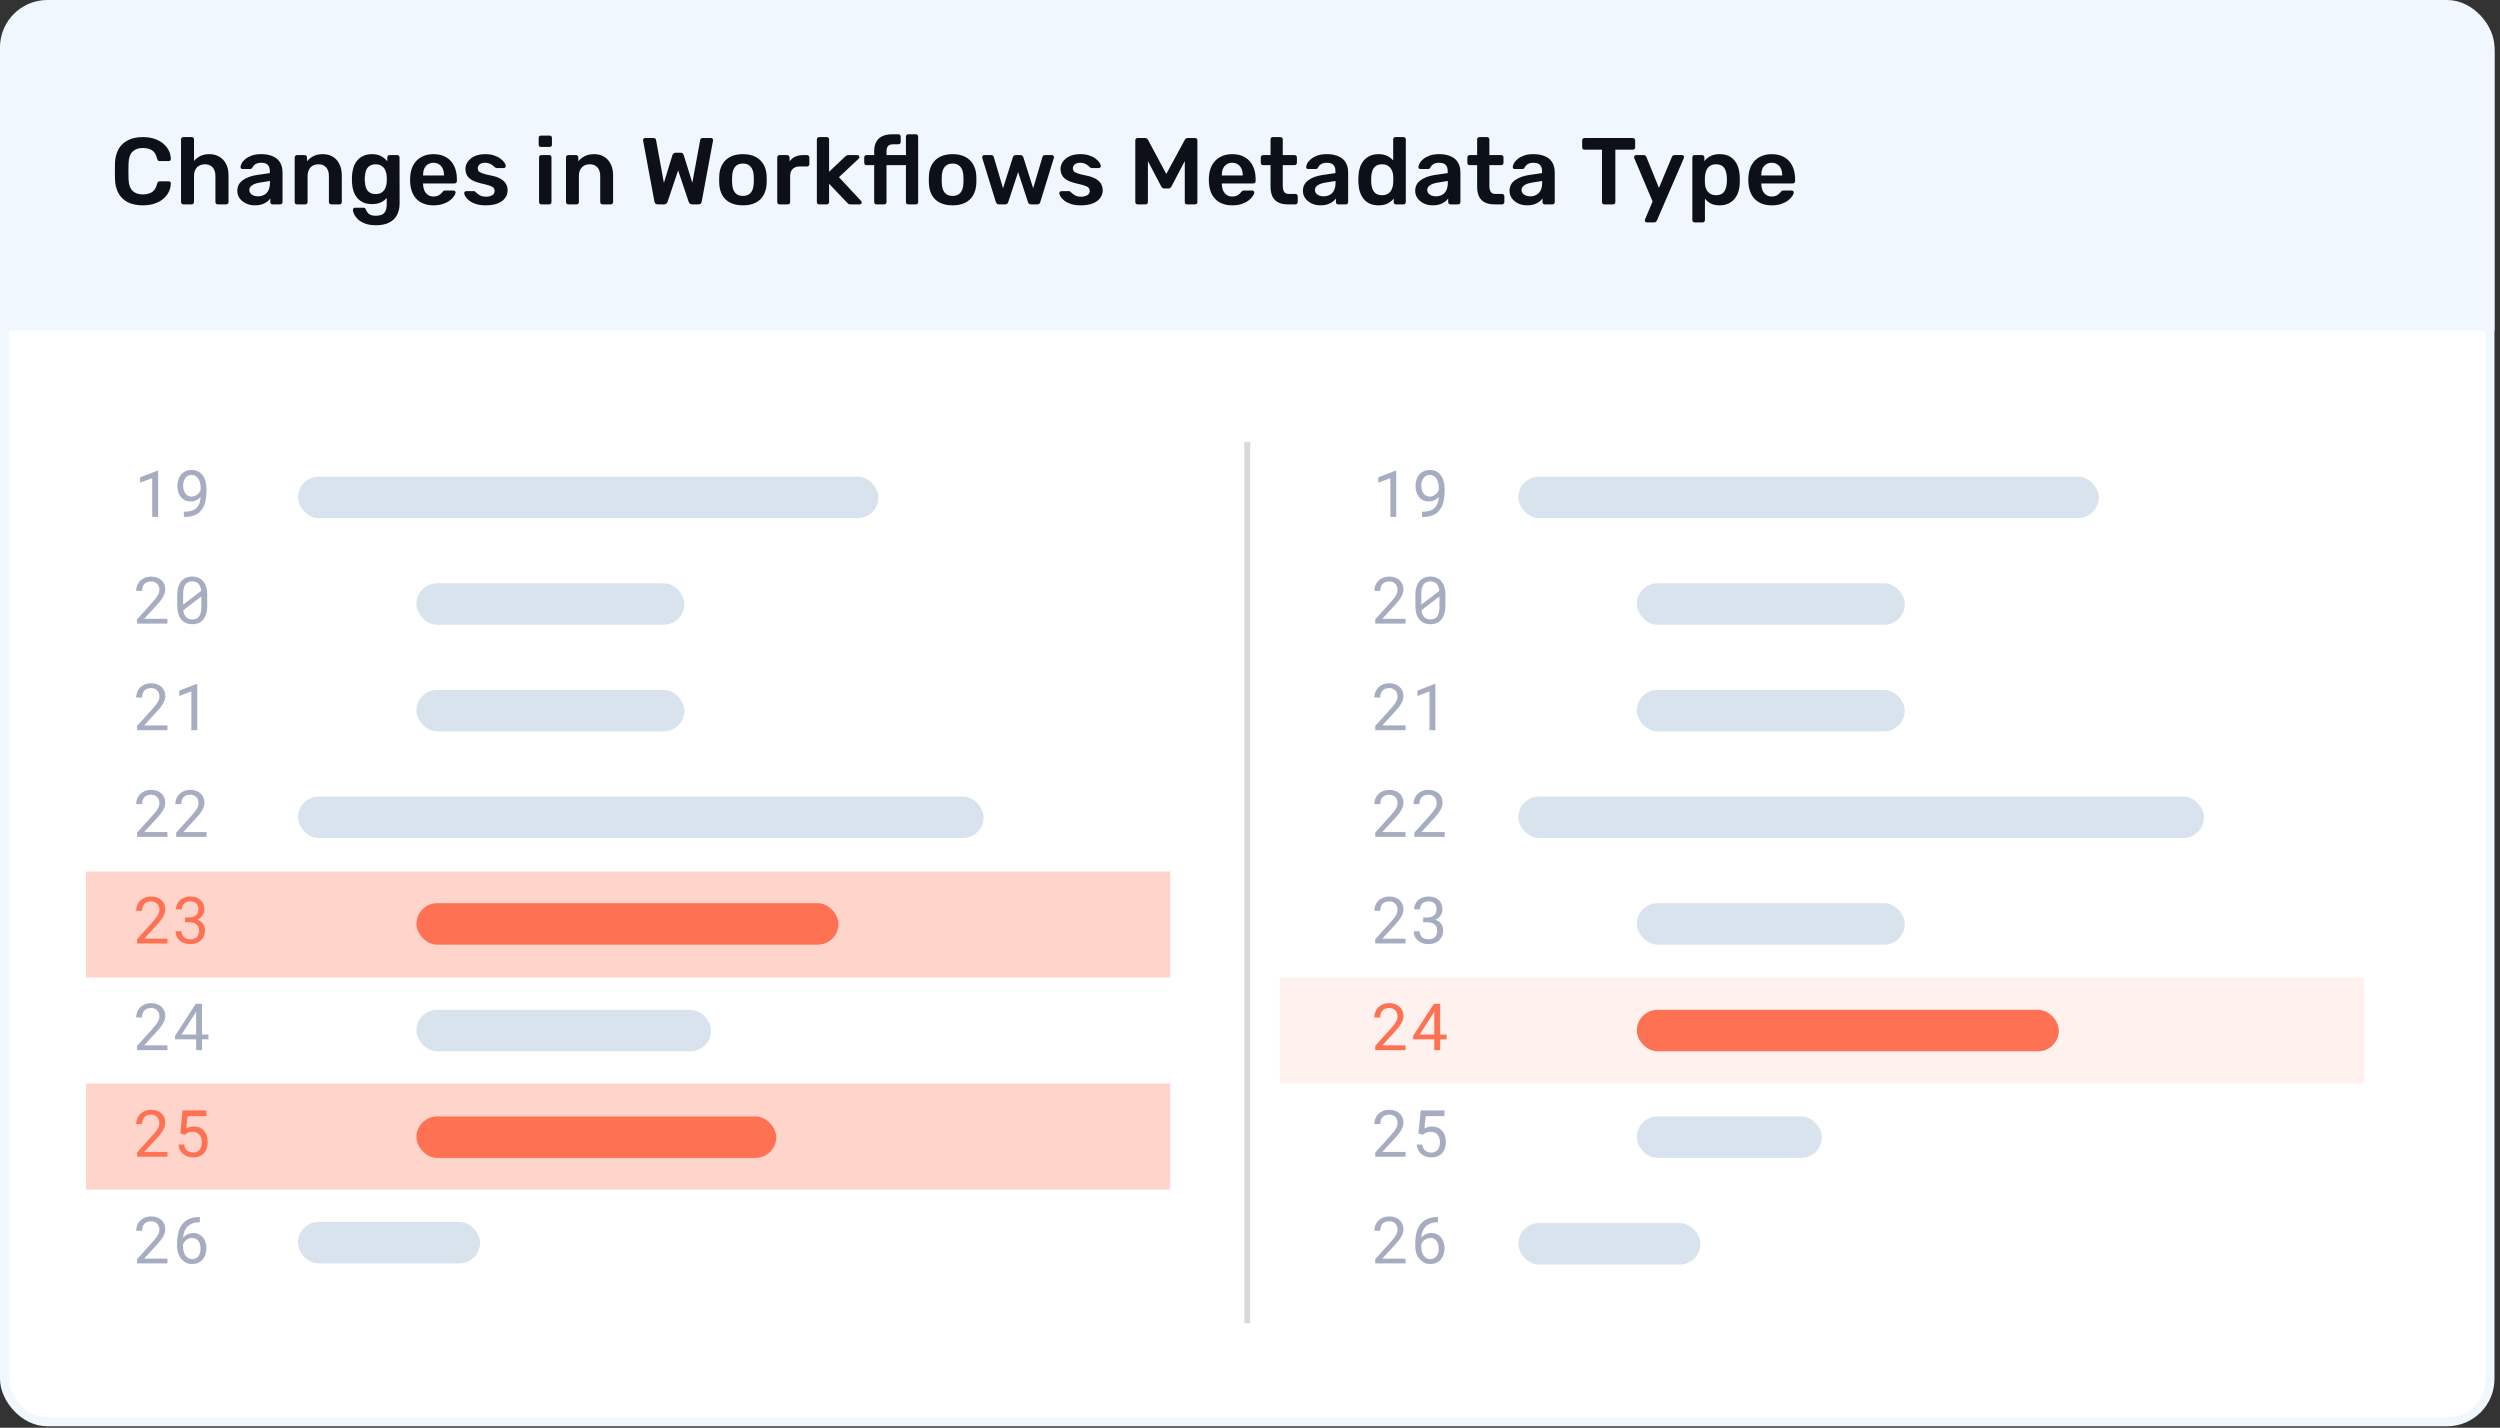 <svg width="422" height="241" viewBox="0 0 422 241" fill="none" xmlns="http://www.w3.org/2000/svg">
<rect x="0" y="0" width="422" height="241" fill="#333333" stroke="none"/>
<rect x="0.75" y="0.75" width="419.567" height="239.259" rx="7.25" fill="white" stroke="#F0F7FF" stroke-width="1.5"/>
<path d="M0 8.741C0 4.323 3.582 0.741 8 0.741H413.067C417.485 0.741 421.067 4.323 421.067 8.741V55.759H0V8.741Z" fill="#F0F7FF"/>
<path d="M24.115 34.66C23.123 34.66 22.28 34.489 21.587 34.148C20.904 33.796 20.381 33.3 20.019 32.66C19.656 32.009 19.453 31.231 19.411 30.324C19.4 29.887 19.395 29.417 19.395 28.916C19.395 28.415 19.4 27.935 19.411 27.476C19.453 26.58 19.656 25.807 20.019 25.156C20.392 24.505 20.92 24.009 21.603 23.668C22.296 23.316 23.134 23.14 24.115 23.14C24.84 23.14 25.491 23.236 26.067 23.428C26.643 23.62 27.134 23.887 27.539 24.228C27.944 24.559 28.259 24.948 28.483 25.396C28.707 25.844 28.824 26.329 28.835 26.852C28.846 26.948 28.814 27.028 28.739 27.092C28.675 27.156 28.595 27.188 28.499 27.188H26.979C26.861 27.188 26.765 27.161 26.691 27.108C26.616 27.044 26.563 26.943 26.531 26.804C26.36 26.1 26.067 25.62 25.651 25.364C25.235 25.108 24.718 24.98 24.099 24.98C23.384 24.98 22.814 25.183 22.387 25.588C21.96 25.983 21.731 26.639 21.699 27.556C21.667 28.431 21.667 29.327 21.699 30.244C21.731 31.161 21.96 31.823 22.387 32.228C22.814 32.623 23.384 32.82 24.099 32.82C24.718 32.82 25.235 32.692 25.651 32.436C26.067 32.169 26.36 31.689 26.531 30.996C26.563 30.847 26.616 30.745 26.691 30.692C26.765 30.639 26.861 30.612 26.979 30.612H28.499C28.595 30.612 28.675 30.644 28.739 30.708C28.814 30.772 28.846 30.852 28.835 30.948C28.824 31.471 28.707 31.956 28.483 32.404C28.259 32.852 27.944 33.247 27.539 33.588C27.134 33.919 26.643 34.18 26.067 34.372C25.491 34.564 24.84 34.66 24.115 34.66ZM30.94 34.5C30.834 34.5 30.743 34.463 30.668 34.388C30.594 34.313 30.556 34.223 30.556 34.116V23.524C30.556 23.417 30.594 23.327 30.668 23.252C30.743 23.177 30.834 23.14 30.94 23.14H32.364C32.482 23.14 32.572 23.177 32.636 23.252C32.711 23.327 32.748 23.417 32.748 23.524V27.172C33.036 26.831 33.388 26.553 33.804 26.34C34.22 26.127 34.732 26.02 35.34 26.02C35.991 26.02 36.556 26.169 37.036 26.468C37.527 26.756 37.906 27.167 38.172 27.7C38.439 28.233 38.572 28.873 38.572 29.62V34.116C38.572 34.223 38.535 34.313 38.46 34.388C38.386 34.463 38.295 34.5 38.188 34.5H36.748C36.642 34.5 36.551 34.463 36.476 34.388C36.402 34.313 36.364 34.223 36.364 34.116V29.716C36.364 29.097 36.21 28.612 35.9 28.26C35.602 27.908 35.164 27.732 34.588 27.732C34.034 27.732 33.586 27.908 33.244 28.26C32.914 28.612 32.748 29.097 32.748 29.716V34.116C32.748 34.223 32.711 34.313 32.636 34.388C32.572 34.463 32.482 34.5 32.364 34.5H30.94ZM43.019 34.66C42.464 34.66 41.963 34.553 41.515 34.34C41.067 34.116 40.709 33.823 40.443 33.46C40.187 33.087 40.059 32.671 40.059 32.212C40.059 31.465 40.358 30.873 40.955 30.436C41.563 29.988 42.363 29.689 43.355 29.54L45.547 29.22V28.884C45.547 28.436 45.435 28.089 45.211 27.844C44.987 27.599 44.603 27.476 44.059 27.476C43.675 27.476 43.36 27.556 43.115 27.716C42.88 27.865 42.704 28.068 42.587 28.324C42.502 28.463 42.379 28.532 42.219 28.532H40.955C40.837 28.532 40.747 28.5 40.683 28.436C40.63 28.372 40.603 28.287 40.603 28.18C40.614 28.009 40.683 27.801 40.811 27.556C40.939 27.311 41.142 27.076 41.419 26.852C41.696 26.617 42.053 26.42 42.491 26.26C42.928 26.1 43.456 26.02 44.075 26.02C44.747 26.02 45.312 26.105 45.771 26.276C46.24 26.436 46.614 26.655 46.891 26.932C47.168 27.209 47.371 27.535 47.499 27.908C47.627 28.281 47.691 28.676 47.691 29.092V34.116C47.691 34.223 47.654 34.313 47.579 34.388C47.504 34.463 47.413 34.5 47.307 34.5H46.011C45.894 34.5 45.797 34.463 45.723 34.388C45.659 34.313 45.627 34.223 45.627 34.116V33.492C45.488 33.695 45.301 33.887 45.067 34.068C44.832 34.239 44.544 34.383 44.203 34.5C43.872 34.607 43.477 34.66 43.019 34.66ZM43.563 33.14C43.936 33.14 44.272 33.06 44.571 32.9C44.88 32.74 45.12 32.495 45.291 32.164C45.472 31.823 45.563 31.396 45.563 30.884V30.548L43.963 30.804C43.334 30.9 42.864 31.055 42.555 31.268C42.245 31.481 42.091 31.743 42.091 32.052C42.091 32.287 42.16 32.489 42.299 32.66C42.448 32.82 42.635 32.943 42.859 33.028C43.083 33.103 43.318 33.14 43.563 33.14ZM50.127 34.5C50.021 34.5 49.93 34.463 49.855 34.388C49.781 34.313 49.743 34.223 49.743 34.116V26.564C49.743 26.457 49.781 26.367 49.855 26.292C49.93 26.217 50.021 26.18 50.127 26.18H51.44C51.546 26.18 51.637 26.217 51.712 26.292C51.786 26.367 51.824 26.457 51.824 26.564V27.22C52.101 26.879 52.453 26.596 52.88 26.372C53.317 26.137 53.855 26.02 54.495 26.02C55.146 26.02 55.712 26.169 56.191 26.468C56.672 26.756 57.039 27.167 57.295 27.7C57.562 28.233 57.696 28.873 57.696 29.62V34.116C57.696 34.223 57.658 34.313 57.584 34.388C57.509 34.463 57.418 34.5 57.312 34.5H55.904C55.797 34.5 55.706 34.463 55.632 34.388C55.557 34.313 55.52 34.223 55.52 34.116V29.716C55.52 29.097 55.365 28.612 55.056 28.26C54.757 27.908 54.319 27.732 53.743 27.732C53.189 27.732 52.746 27.908 52.416 28.26C52.085 28.612 51.919 29.097 51.919 29.716V34.116C51.919 34.223 51.882 34.313 51.807 34.388C51.733 34.463 51.642 34.5 51.535 34.5H50.127ZM63.488 38.02C62.709 38.02 62.069 37.919 61.568 37.716C61.066 37.513 60.672 37.268 60.384 36.98C60.096 36.692 59.888 36.404 59.76 36.116C59.642 35.839 59.578 35.62 59.568 35.46C59.557 35.353 59.589 35.257 59.664 35.172C59.749 35.097 59.845 35.06 59.952 35.06H61.344C61.45 35.06 61.536 35.081 61.6 35.124C61.664 35.177 61.717 35.268 61.76 35.396C61.824 35.535 61.909 35.684 62.016 35.844C62.123 36.004 62.282 36.137 62.496 36.244C62.72 36.361 63.024 36.42 63.408 36.42C63.813 36.42 64.154 36.361 64.432 36.244C64.709 36.127 64.917 35.929 65.056 35.652C65.205 35.375 65.28 34.991 65.28 34.5V33.412C65.024 33.721 64.693 33.972 64.288 34.164C63.893 34.356 63.403 34.452 62.816 34.452C62.24 34.452 61.744 34.361 61.328 34.18C60.912 33.988 60.565 33.727 60.288 33.396C60.011 33.055 59.797 32.655 59.648 32.196C59.509 31.737 59.429 31.231 59.408 30.676C59.397 30.388 59.397 30.1 59.408 29.812C59.429 29.279 59.509 28.783 59.648 28.324C59.786 27.865 59.995 27.465 60.272 27.124C60.56 26.772 60.912 26.5 61.328 26.308C61.744 26.116 62.24 26.02 62.816 26.02C63.424 26.02 63.936 26.137 64.352 26.372C64.768 26.596 65.109 26.879 65.376 27.22V26.58C65.376 26.463 65.413 26.367 65.488 26.292C65.562 26.217 65.653 26.18 65.76 26.18H67.056C67.162 26.18 67.253 26.217 67.328 26.292C67.403 26.367 67.44 26.463 67.44 26.58L67.456 34.292C67.456 35.06 67.312 35.721 67.024 36.276C66.736 36.831 66.299 37.257 65.712 37.556C65.136 37.865 64.394 38.02 63.488 38.02ZM63.408 32.756C63.845 32.756 64.197 32.66 64.464 32.468C64.731 32.276 64.928 32.025 65.056 31.716C65.184 31.407 65.258 31.092 65.28 30.772C65.29 30.633 65.296 30.457 65.296 30.244C65.296 30.031 65.29 29.86 65.28 29.732C65.258 29.401 65.184 29.087 65.056 28.788C64.928 28.479 64.731 28.228 64.464 28.036C64.197 27.833 63.845 27.732 63.408 27.732C62.971 27.732 62.618 27.833 62.352 28.036C62.085 28.228 61.893 28.484 61.776 28.804C61.669 29.124 61.605 29.476 61.584 29.86C61.562 30.116 61.562 30.377 61.584 30.644C61.605 31.017 61.669 31.369 61.776 31.7C61.893 32.02 62.085 32.276 62.352 32.468C62.618 32.66 62.971 32.756 63.408 32.756ZM73.171 34.66C71.987 34.66 71.049 34.319 70.355 33.636C69.662 32.953 69.289 31.983 69.235 30.724C69.225 30.617 69.219 30.484 69.219 30.324C69.219 30.153 69.225 30.02 69.235 29.924C69.278 29.124 69.459 28.431 69.779 27.844C70.11 27.257 70.563 26.809 71.139 26.5C71.715 26.18 72.393 26.02 73.171 26.02C74.035 26.02 74.761 26.201 75.347 26.564C75.934 26.916 76.377 27.412 76.675 28.052C76.974 28.681 77.123 29.412 77.123 30.244V30.58C77.123 30.687 77.086 30.777 77.011 30.852C76.937 30.927 76.841 30.964 76.723 30.964H71.411C71.411 30.964 71.411 30.98 71.411 31.012C71.411 31.044 71.411 31.071 71.411 31.092C71.422 31.465 71.491 31.812 71.619 32.132C71.758 32.441 71.955 32.692 72.211 32.884C72.478 33.076 72.793 33.172 73.155 33.172C73.454 33.172 73.705 33.129 73.907 33.044C74.11 32.948 74.275 32.841 74.403 32.724C74.531 32.607 74.622 32.511 74.675 32.436C74.771 32.308 74.846 32.233 74.899 32.212C74.963 32.18 75.054 32.164 75.171 32.164H76.547C76.654 32.164 76.739 32.196 76.803 32.26C76.878 32.324 76.91 32.404 76.899 32.5C76.889 32.671 76.798 32.879 76.627 33.124C76.467 33.369 76.233 33.609 75.923 33.844C75.614 34.079 75.225 34.276 74.755 34.436C74.297 34.585 73.769 34.66 73.171 34.66ZM71.411 29.62H74.947V29.572C74.947 29.156 74.878 28.793 74.739 28.484C74.601 28.175 74.398 27.929 74.131 27.748C73.865 27.567 73.545 27.476 73.171 27.476C72.798 27.476 72.478 27.567 72.211 27.748C71.945 27.929 71.742 28.175 71.603 28.484C71.475 28.793 71.411 29.156 71.411 29.572V29.62ZM81.974 34.66C81.334 34.66 80.784 34.585 80.326 34.436C79.878 34.287 79.51 34.1 79.222 33.876C78.934 33.652 78.72 33.428 78.582 33.204C78.443 32.98 78.368 32.793 78.358 32.644C78.347 32.527 78.379 32.436 78.454 32.372C78.539 32.297 78.63 32.26 78.726 32.26H79.99C80.032 32.26 80.07 32.265 80.102 32.276C80.134 32.287 80.176 32.319 80.23 32.372C80.368 32.489 80.512 32.612 80.662 32.74C80.822 32.868 81.008 32.98 81.222 33.076C81.435 33.161 81.702 33.204 82.022 33.204C82.438 33.204 82.784 33.124 83.062 32.964C83.35 32.793 83.494 32.553 83.494 32.244C83.494 32.02 83.43 31.839 83.302 31.7C83.184 31.561 82.96 31.439 82.63 31.332C82.299 31.215 81.83 31.092 81.222 30.964C80.624 30.825 80.128 30.649 79.734 30.436C79.339 30.223 79.046 29.956 78.854 29.636C78.662 29.316 78.566 28.943 78.566 28.516C78.566 28.1 78.688 27.705 78.934 27.332C79.19 26.948 79.563 26.633 80.054 26.388C80.555 26.143 81.174 26.02 81.91 26.02C82.486 26.02 82.987 26.095 83.414 26.244C83.84 26.383 84.192 26.559 84.47 26.772C84.758 26.985 84.976 27.204 85.126 27.428C85.275 27.641 85.355 27.828 85.366 27.988C85.376 28.105 85.344 28.201 85.27 28.276C85.195 28.34 85.11 28.372 85.014 28.372H83.83C83.776 28.372 83.728 28.361 83.686 28.34C83.643 28.319 83.6 28.292 83.558 28.26C83.44 28.153 83.312 28.041 83.174 27.924C83.035 27.807 82.864 27.705 82.662 27.62C82.47 27.524 82.214 27.476 81.894 27.476C81.488 27.476 81.179 27.567 80.966 27.748C80.752 27.919 80.646 28.137 80.646 28.404C80.646 28.585 80.694 28.745 80.79 28.884C80.896 29.012 81.104 29.135 81.414 29.252C81.723 29.369 82.192 29.492 82.822 29.62C83.536 29.748 84.102 29.94 84.518 30.196C84.944 30.441 85.243 30.729 85.414 31.06C85.595 31.38 85.686 31.737 85.686 32.132C85.686 32.612 85.542 33.044 85.254 33.428C84.976 33.812 84.56 34.116 84.006 34.34C83.462 34.553 82.784 34.66 81.974 34.66ZM91.377 34.5C91.271 34.5 91.18 34.463 91.106 34.388C91.031 34.313 90.993 34.223 90.993 34.116V26.564C90.993 26.457 91.031 26.367 91.106 26.292C91.18 26.217 91.271 26.18 91.377 26.18H92.706C92.823 26.18 92.913 26.217 92.978 26.292C93.052 26.367 93.09 26.457 93.09 26.564V34.116C93.09 34.223 93.052 34.313 92.978 34.388C92.913 34.463 92.823 34.5 92.706 34.5H91.377ZM91.314 24.804C91.196 24.804 91.1 24.772 91.025 24.708C90.962 24.633 90.93 24.537 90.93 24.42V23.268C90.93 23.161 90.962 23.071 91.025 22.996C91.1 22.921 91.196 22.884 91.314 22.884H92.769C92.887 22.884 92.983 22.921 93.058 22.996C93.132 23.071 93.169 23.161 93.169 23.268V24.42C93.169 24.537 93.132 24.633 93.058 24.708C92.983 24.772 92.887 24.804 92.769 24.804H91.314ZM95.924 34.5C95.818 34.5 95.727 34.463 95.652 34.388C95.578 34.313 95.54 34.223 95.54 34.116V26.564C95.54 26.457 95.578 26.367 95.652 26.292C95.727 26.217 95.818 26.18 95.924 26.18H97.236C97.343 26.18 97.434 26.217 97.508 26.292C97.583 26.367 97.62 26.457 97.62 26.564V27.22C97.898 26.879 98.25 26.596 98.676 26.372C99.114 26.137 99.652 26.02 100.292 26.02C100.943 26.02 101.508 26.169 101.988 26.468C102.468 26.756 102.836 27.167 103.092 27.7C103.359 28.233 103.492 28.873 103.492 29.62V34.116C103.492 34.223 103.455 34.313 103.38 34.388C103.306 34.463 103.215 34.5 103.108 34.5H101.7C101.594 34.5 101.503 34.463 101.428 34.388C101.354 34.313 101.316 34.223 101.316 34.116V29.716C101.316 29.097 101.162 28.612 100.852 28.26C100.554 27.908 100.116 27.732 99.54 27.732C98.986 27.732 98.543 27.908 98.212 28.26C97.882 28.612 97.716 29.097 97.716 29.716V34.116C97.716 34.223 97.679 34.313 97.604 34.388C97.53 34.463 97.439 34.5 97.332 34.5H95.924ZM111.026 34.5C110.866 34.5 110.738 34.457 110.642 34.372C110.556 34.276 110.498 34.159 110.466 34.02L108.562 23.764C108.562 23.732 108.556 23.705 108.546 23.684C108.546 23.663 108.546 23.647 108.546 23.636C108.546 23.54 108.578 23.46 108.642 23.396C108.716 23.332 108.796 23.3 108.882 23.3H110.289C110.556 23.3 110.706 23.407 110.738 23.62L112.066 30.868L113.506 26.18C113.538 26.095 113.591 26.009 113.666 25.924C113.751 25.828 113.874 25.78 114.034 25.78H114.898C115.068 25.78 115.191 25.828 115.266 25.924C115.34 26.009 115.388 26.095 115.41 26.18L116.866 30.852L118.194 23.62C118.226 23.407 118.375 23.3 118.642 23.3H120.05C120.135 23.3 120.21 23.332 120.274 23.396C120.338 23.46 120.37 23.54 120.37 23.636C120.37 23.647 120.37 23.663 120.37 23.684C120.37 23.705 120.364 23.732 120.354 23.764L118.45 34.02C118.428 34.159 118.37 34.276 118.274 34.372C118.178 34.457 118.05 34.5 117.89 34.5H116.818C116.658 34.5 116.53 34.457 116.434 34.372C116.348 34.287 116.29 34.196 116.258 34.1L114.466 28.756L112.674 34.1C112.631 34.196 112.567 34.287 112.482 34.372C112.396 34.457 112.268 34.5 112.098 34.5H111.026ZM125.408 34.66C124.555 34.66 123.835 34.511 123.248 34.212C122.672 33.913 122.229 33.492 121.92 32.948C121.621 32.404 121.451 31.769 121.408 31.044C121.397 30.852 121.392 30.617 121.392 30.34C121.392 30.063 121.397 29.828 121.408 29.636C121.451 28.9 121.627 28.265 121.936 27.732C122.256 27.188 122.704 26.767 123.28 26.468C123.867 26.169 124.576 26.02 125.408 26.02C126.24 26.02 126.944 26.169 127.52 26.468C128.107 26.767 128.555 27.188 128.864 27.732C129.184 28.265 129.365 28.9 129.408 29.636C129.419 29.828 129.424 30.063 129.424 30.34C129.424 30.617 129.419 30.852 129.408 31.044C129.365 31.769 129.189 32.404 128.88 32.948C128.581 33.492 128.139 33.913 127.552 34.212C126.976 34.511 126.261 34.66 125.408 34.66ZM125.408 33.076C125.973 33.076 126.411 32.9 126.72 32.548C127.029 32.185 127.2 31.657 127.232 30.964C127.243 30.804 127.248 30.596 127.248 30.34C127.248 30.084 127.243 29.876 127.232 29.716C127.2 29.033 127.029 28.511 126.72 28.148C126.411 27.785 125.973 27.604 125.408 27.604C124.843 27.604 124.405 27.785 124.096 28.148C123.787 28.511 123.616 29.033 123.584 29.716C123.573 29.876 123.568 30.084 123.568 30.34C123.568 30.596 123.573 30.804 123.584 30.964C123.616 31.657 123.787 32.185 124.096 32.548C124.405 32.9 124.843 33.076 125.408 33.076ZM131.581 34.5C131.474 34.5 131.383 34.463 131.309 34.388C131.234 34.313 131.197 34.223 131.197 34.116V26.58C131.197 26.463 131.234 26.367 131.309 26.292C131.383 26.217 131.474 26.18 131.581 26.18H132.877C132.983 26.18 133.074 26.217 133.149 26.292C133.234 26.367 133.277 26.463 133.277 26.58V27.236C133.522 26.895 133.837 26.633 134.221 26.452C134.615 26.271 135.069 26.18 135.581 26.18H136.237C136.354 26.18 136.445 26.217 136.509 26.292C136.583 26.367 136.621 26.457 136.621 26.564V27.716C136.621 27.823 136.583 27.913 136.509 27.988C136.445 28.063 136.354 28.1 136.237 28.1H134.989C134.477 28.1 134.077 28.244 133.789 28.532C133.511 28.82 133.373 29.215 133.373 29.716V34.116C133.373 34.223 133.335 34.313 133.261 34.388C133.186 34.463 133.09 34.5 132.973 34.5H131.581ZM138.269 34.5C138.162 34.5 138.071 34.463 137.997 34.388C137.922 34.313 137.885 34.223 137.885 34.116V23.524C137.885 23.417 137.922 23.327 137.997 23.252C138.071 23.177 138.162 23.14 138.269 23.14H139.565C139.682 23.14 139.773 23.177 139.837 23.252C139.911 23.327 139.949 23.417 139.949 23.524V28.996L142.637 26.452C142.733 26.367 142.818 26.303 142.893 26.26C142.967 26.207 143.079 26.18 143.229 26.18H144.717C144.823 26.18 144.909 26.212 144.973 26.276C145.037 26.34 145.069 26.425 145.069 26.532C145.069 26.575 145.058 26.623 145.036 26.676C145.015 26.729 144.973 26.777 144.909 26.82L141.613 29.908L145.309 33.876C145.415 33.983 145.469 34.073 145.469 34.148C145.469 34.255 145.431 34.34 145.357 34.404C145.293 34.468 145.213 34.5 145.117 34.5H143.597C143.437 34.5 143.319 34.479 143.245 34.436C143.181 34.383 143.101 34.313 143.005 34.228L139.949 31.012V34.116C139.949 34.223 139.911 34.313 139.837 34.388C139.773 34.463 139.682 34.5 139.565 34.5H138.269ZM147.945 34.5C147.839 34.5 147.748 34.463 147.673 34.388C147.599 34.313 147.561 34.223 147.561 34.116V27.876H146.265C146.159 27.876 146.068 27.839 145.993 27.764C145.919 27.689 145.881 27.599 145.881 27.492V26.564C145.881 26.457 145.919 26.367 145.993 26.292C146.068 26.217 146.159 26.18 146.265 26.18H147.561V25.524C147.561 24.884 147.679 24.356 147.913 23.94C148.148 23.513 148.495 23.193 148.953 22.98C149.412 22.767 149.993 22.66 150.697 22.66H151.657C151.775 22.66 151.865 22.697 151.929 22.772C152.004 22.847 152.041 22.937 152.041 23.044V23.972C152.041 24.079 152.004 24.169 151.929 24.244C151.865 24.319 151.775 24.356 151.657 24.356H150.761C150.335 24.356 150.041 24.463 149.881 24.676C149.721 24.889 149.641 25.199 149.641 25.604V26.18H152.921V23.044C152.921 22.937 152.959 22.847 153.033 22.772C153.108 22.697 153.199 22.66 153.305 22.66H154.601C154.719 22.66 154.809 22.697 154.873 22.772C154.948 22.847 154.985 22.937 154.985 23.044V34.116C154.985 34.223 154.948 34.313 154.873 34.388C154.809 34.463 154.719 34.5 154.601 34.5H153.305C153.199 34.5 153.108 34.463 153.033 34.388C152.959 34.313 152.921 34.223 152.921 34.116V27.876H149.641V34.116C149.641 34.223 149.604 34.313 149.529 34.388C149.455 34.463 149.364 34.5 149.257 34.5H147.945ZM160.799 34.66C159.945 34.66 159.225 34.511 158.639 34.212C158.063 33.913 157.62 33.492 157.311 32.948C157.012 32.404 156.841 31.769 156.799 31.044C156.788 30.852 156.783 30.617 156.783 30.34C156.783 30.063 156.788 29.828 156.799 29.636C156.841 28.9 157.017 28.265 157.327 27.732C157.647 27.188 158.095 26.767 158.671 26.468C159.257 26.169 159.967 26.02 160.799 26.02C161.631 26.02 162.335 26.169 162.911 26.468C163.497 26.767 163.945 27.188 164.255 27.732C164.575 28.265 164.756 28.9 164.799 29.636C164.809 29.828 164.815 30.063 164.815 30.34C164.815 30.617 164.809 30.852 164.799 31.044C164.756 31.769 164.58 32.404 164.271 32.948C163.972 33.492 163.529 33.913 162.943 34.212C162.367 34.511 161.652 34.66 160.799 34.66ZM160.799 33.076C161.364 33.076 161.801 32.9 162.111 32.548C162.42 32.185 162.591 31.657 162.623 30.964C162.633 30.804 162.639 30.596 162.639 30.34C162.639 30.084 162.633 29.876 162.623 29.716C162.591 29.033 162.42 28.511 162.111 28.148C161.801 27.785 161.364 27.604 160.799 27.604C160.233 27.604 159.796 27.785 159.487 28.148C159.177 28.511 159.007 29.033 158.975 29.716C158.964 29.876 158.959 30.084 158.959 30.34C158.959 30.596 158.964 30.804 158.975 30.964C159.007 31.657 159.177 32.185 159.487 32.548C159.796 32.9 160.233 33.076 160.799 33.076ZM168.625 34.5C168.476 34.5 168.364 34.463 168.289 34.388C168.214 34.313 168.15 34.217 168.097 34.1L165.809 26.676C165.798 26.623 165.793 26.575 165.793 26.532C165.793 26.436 165.825 26.356 165.889 26.292C165.964 26.217 166.044 26.18 166.129 26.18H167.313C167.441 26.18 167.542 26.217 167.617 26.292C167.692 26.356 167.734 26.42 167.745 26.484L169.313 31.78L170.977 26.532C170.998 26.457 171.046 26.383 171.121 26.308C171.196 26.223 171.308 26.18 171.457 26.18H172.257C172.406 26.18 172.518 26.223 172.593 26.308C172.668 26.383 172.716 26.457 172.737 26.532L174.401 31.78L175.969 26.484C175.98 26.42 176.017 26.356 176.081 26.292C176.156 26.217 176.257 26.18 176.385 26.18H177.569C177.665 26.18 177.745 26.217 177.809 26.292C177.884 26.356 177.921 26.436 177.921 26.532C177.921 26.575 177.91 26.623 177.889 26.676L175.601 34.1C175.569 34.217 175.51 34.313 175.425 34.388C175.35 34.463 175.238 34.5 175.089 34.5H174.049C173.9 34.5 173.782 34.463 173.697 34.388C173.612 34.313 173.553 34.217 173.521 34.1L171.857 29.044L170.193 34.1C170.15 34.217 170.086 34.313 170.001 34.388C169.926 34.463 169.809 34.5 169.649 34.5H168.625ZM182.427 34.66C181.787 34.66 181.237 34.585 180.779 34.436C180.331 34.287 179.963 34.1 179.675 33.876C179.387 33.652 179.173 33.428 179.035 33.204C178.896 32.98 178.821 32.793 178.811 32.644C178.8 32.527 178.832 32.436 178.907 32.372C178.992 32.297 179.083 32.26 179.179 32.26H180.443C180.485 32.26 180.523 32.265 180.555 32.276C180.587 32.287 180.629 32.319 180.683 32.372C180.821 32.489 180.965 32.612 181.115 32.74C181.275 32.868 181.461 32.98 181.675 33.076C181.888 33.161 182.155 33.204 182.475 33.204C182.891 33.204 183.237 33.124 183.515 32.964C183.803 32.793 183.947 32.553 183.947 32.244C183.947 32.02 183.883 31.839 183.755 31.7C183.637 31.561 183.413 31.439 183.083 31.332C182.752 31.215 182.283 31.092 181.675 30.964C181.077 30.825 180.581 30.649 180.187 30.436C179.792 30.223 179.499 29.956 179.307 29.636C179.115 29.316 179.019 28.943 179.019 28.516C179.019 28.1 179.141 27.705 179.387 27.332C179.643 26.948 180.016 26.633 180.507 26.388C181.008 26.143 181.627 26.02 182.363 26.02C182.939 26.02 183.44 26.095 183.867 26.244C184.293 26.383 184.645 26.559 184.923 26.772C185.211 26.985 185.429 27.204 185.579 27.428C185.728 27.641 185.808 27.828 185.819 27.988C185.829 28.105 185.797 28.201 185.723 28.276C185.648 28.34 185.563 28.372 185.467 28.372H184.283C184.229 28.372 184.181 28.361 184.139 28.34C184.096 28.319 184.053 28.292 184.011 28.26C183.893 28.153 183.765 28.041 183.627 27.924C183.488 27.807 183.317 27.705 183.115 27.62C182.923 27.524 182.667 27.476 182.347 27.476C181.941 27.476 181.632 27.567 181.419 27.748C181.205 27.919 181.099 28.137 181.099 28.404C181.099 28.585 181.147 28.745 181.243 28.884C181.349 29.012 181.557 29.135 181.867 29.252C182.176 29.369 182.645 29.492 183.275 29.62C183.989 29.748 184.555 29.94 184.971 30.196C185.397 30.441 185.696 30.729 185.867 31.06C186.048 31.38 186.139 31.737 186.139 32.132C186.139 32.612 185.995 33.044 185.707 33.428C185.429 33.812 185.013 34.116 184.459 34.34C183.915 34.553 183.237 34.66 182.427 34.66ZM192.039 34.5C191.921 34.5 191.825 34.463 191.751 34.388C191.676 34.313 191.639 34.223 191.639 34.116V23.7C191.639 23.583 191.676 23.487 191.751 23.412C191.825 23.337 191.921 23.3 192.039 23.3H193.303C193.452 23.3 193.564 23.343 193.639 23.428C193.713 23.503 193.761 23.561 193.783 23.604L196.871 29.364L199.991 23.604C200.012 23.561 200.06 23.503 200.135 23.428C200.209 23.343 200.321 23.3 200.471 23.3H201.719C201.836 23.3 201.932 23.337 202.007 23.412C202.081 23.487 202.119 23.583 202.119 23.7V34.116C202.119 34.223 202.081 34.313 202.007 34.388C201.932 34.463 201.836 34.5 201.719 34.5H200.375C200.257 34.5 200.161 34.463 200.087 34.388C200.023 34.313 199.991 34.223 199.991 34.116V27.188L197.751 31.46C197.697 31.556 197.628 31.641 197.543 31.716C197.457 31.78 197.345 31.812 197.207 31.812H196.551C196.401 31.812 196.284 31.78 196.199 31.716C196.124 31.641 196.06 31.556 196.007 31.46L193.767 27.188V34.116C193.767 34.223 193.729 34.313 193.655 34.388C193.58 34.463 193.489 34.5 193.383 34.5H192.039ZM207.999 34.66C206.815 34.66 205.877 34.319 205.183 33.636C204.49 32.953 204.117 31.983 204.063 30.724C204.053 30.617 204.047 30.484 204.047 30.324C204.047 30.153 204.053 30.02 204.063 29.924C204.106 29.124 204.287 28.431 204.607 27.844C204.938 27.257 205.391 26.809 205.967 26.5C206.543 26.18 207.221 26.02 207.999 26.02C208.863 26.02 209.589 26.201 210.175 26.564C210.762 26.916 211.205 27.412 211.503 28.052C211.802 28.681 211.951 29.412 211.951 30.244V30.58C211.951 30.687 211.914 30.777 211.839 30.852C211.765 30.927 211.669 30.964 211.551 30.964H206.239C206.239 30.964 206.239 30.98 206.239 31.012C206.239 31.044 206.239 31.071 206.239 31.092C206.25 31.465 206.319 31.812 206.447 32.132C206.586 32.441 206.783 32.692 207.039 32.884C207.306 33.076 207.621 33.172 207.983 33.172C208.282 33.172 208.533 33.129 208.735 33.044C208.938 32.948 209.103 32.841 209.231 32.724C209.359 32.607 209.45 32.511 209.503 32.436C209.599 32.308 209.674 32.233 209.727 32.212C209.791 32.18 209.882 32.164 209.999 32.164H211.375C211.482 32.164 211.567 32.196 211.631 32.26C211.706 32.324 211.738 32.404 211.727 32.5C211.717 32.671 211.626 32.879 211.455 33.124C211.295 33.369 211.061 33.609 210.751 33.844C210.442 34.079 210.053 34.276 209.583 34.436C209.125 34.585 208.597 34.66 207.999 34.66ZM206.239 29.62H209.775V29.572C209.775 29.156 209.706 28.793 209.567 28.484C209.429 28.175 209.226 27.929 208.959 27.748C208.693 27.567 208.373 27.476 207.999 27.476C207.626 27.476 207.306 27.567 207.039 27.748C206.773 27.929 206.57 28.175 206.431 28.484C206.303 28.793 206.239 29.156 206.239 29.572V29.62ZM217.379 34.5C216.739 34.5 216.2 34.388 215.763 34.164C215.325 33.94 215 33.609 214.787 33.172C214.573 32.724 214.467 32.169 214.467 31.508V27.876H213.203C213.096 27.876 213.005 27.839 212.931 27.764C212.856 27.689 212.819 27.599 212.819 27.492V26.564C212.819 26.457 212.856 26.367 212.931 26.292C213.005 26.217 213.096 26.18 213.203 26.18H214.467V23.524C214.467 23.417 214.499 23.327 214.562 23.252C214.637 23.177 214.733 23.14 214.851 23.14H216.147C216.253 23.14 216.344 23.177 216.419 23.252C216.493 23.327 216.531 23.417 216.531 23.524V26.18H218.531C218.637 26.18 218.728 26.217 218.803 26.292C218.877 26.367 218.915 26.457 218.915 26.564V27.492C218.915 27.599 218.877 27.689 218.803 27.764C218.728 27.839 218.637 27.876 218.531 27.876H216.531V31.348C216.531 31.785 216.605 32.127 216.755 32.372C216.915 32.617 217.187 32.74 217.571 32.74H218.675C218.781 32.74 218.872 32.777 218.947 32.852C219.021 32.927 219.059 33.017 219.059 33.124V34.116C219.059 34.223 219.021 34.313 218.947 34.388C218.872 34.463 218.781 34.5 218.675 34.5H217.379ZM222.894 34.66C222.339 34.66 221.838 34.553 221.39 34.34C220.942 34.116 220.585 33.823 220.318 33.46C220.062 33.087 219.934 32.671 219.934 32.212C219.934 31.465 220.233 30.873 220.83 30.436C221.438 29.988 222.238 29.689 223.23 29.54L225.422 29.22V28.884C225.422 28.436 225.31 28.089 225.086 27.844C224.862 27.599 224.478 27.476 223.934 27.476C223.55 27.476 223.235 27.556 222.99 27.716C222.755 27.865 222.579 28.068 222.462 28.324C222.377 28.463 222.254 28.532 222.094 28.532H220.83C220.713 28.532 220.622 28.5 220.558 28.436C220.505 28.372 220.478 28.287 220.478 28.18C220.489 28.009 220.558 27.801 220.686 27.556C220.814 27.311 221.017 27.076 221.294 26.852C221.571 26.617 221.929 26.42 222.366 26.26C222.803 26.1 223.331 26.02 223.95 26.02C224.622 26.02 225.187 26.105 225.646 26.276C226.115 26.436 226.489 26.655 226.766 26.932C227.043 27.209 227.246 27.535 227.374 27.908C227.502 28.281 227.566 28.676 227.566 29.092V34.116C227.566 34.223 227.529 34.313 227.454 34.388C227.379 34.463 227.289 34.5 227.182 34.5H225.886C225.769 34.5 225.673 34.463 225.598 34.388C225.534 34.313 225.502 34.223 225.502 34.116V33.492C225.363 33.695 225.177 33.887 224.942 34.068C224.707 34.239 224.419 34.383 224.078 34.5C223.747 34.607 223.353 34.66 222.894 34.66ZM223.438 33.14C223.811 33.14 224.147 33.06 224.446 32.9C224.755 32.74 224.995 32.495 225.166 32.164C225.347 31.823 225.438 31.396 225.438 30.884V30.548L223.838 30.804C223.209 30.9 222.739 31.055 222.43 31.268C222.121 31.481 221.966 31.743 221.966 32.052C221.966 32.287 222.035 32.489 222.174 32.66C222.323 32.82 222.51 32.943 222.734 33.028C222.958 33.103 223.193 33.14 223.438 33.14ZM232.707 34.66C232.152 34.66 231.661 34.569 231.235 34.388C230.819 34.196 230.472 33.929 230.195 33.588C229.917 33.247 229.704 32.847 229.555 32.388C229.405 31.919 229.32 31.407 229.299 30.852C229.288 30.66 229.283 30.489 229.283 30.34C229.283 30.18 229.288 30.004 229.299 29.812C229.32 29.279 229.4 28.783 229.539 28.324C229.688 27.865 229.901 27.465 230.179 27.124C230.467 26.772 230.819 26.5 231.235 26.308C231.661 26.116 232.152 26.02 232.707 26.02C233.283 26.02 233.768 26.121 234.163 26.324C234.568 26.516 234.904 26.767 235.171 27.076V23.524C235.171 23.417 235.203 23.327 235.267 23.252C235.341 23.177 235.437 23.14 235.555 23.14H236.915C237.021 23.14 237.112 23.177 237.187 23.252C237.261 23.327 237.299 23.417 237.299 23.524V34.116C237.299 34.223 237.261 34.313 237.187 34.388C237.112 34.463 237.021 34.5 236.915 34.5H235.651C235.533 34.5 235.437 34.463 235.363 34.388C235.299 34.313 235.267 34.223 235.267 34.116V33.524C235 33.855 234.659 34.127 234.243 34.34C233.837 34.553 233.325 34.66 232.707 34.66ZM233.299 32.948C233.747 32.948 234.104 32.847 234.371 32.644C234.637 32.441 234.835 32.185 234.963 31.876C235.091 31.556 235.16 31.231 235.171 30.9C235.181 30.708 235.187 30.505 235.187 30.292C235.187 30.068 235.181 29.86 235.171 29.668C235.16 29.348 235.085 29.044 234.947 28.756C234.808 28.457 234.605 28.212 234.339 28.02C234.072 27.828 233.725 27.732 233.299 27.732C232.851 27.732 232.493 27.833 232.227 28.036C231.971 28.228 231.784 28.484 231.667 28.804C231.549 29.124 231.48 29.476 231.459 29.86C231.448 30.18 231.448 30.5 231.459 30.82C231.48 31.204 231.549 31.556 231.667 31.876C231.784 32.196 231.971 32.457 232.227 32.66C232.493 32.852 232.851 32.948 233.299 32.948ZM241.847 34.66C241.292 34.66 240.791 34.553 240.343 34.34C239.895 34.116 239.538 33.823 239.271 33.46C239.015 33.087 238.887 32.671 238.887 32.212C238.887 31.465 239.186 30.873 239.783 30.436C240.391 29.988 241.191 29.689 242.183 29.54L244.375 29.22V28.884C244.375 28.436 244.263 28.089 244.039 27.844C243.815 27.599 243.431 27.476 242.887 27.476C242.503 27.476 242.188 27.556 241.943 27.716C241.708 27.865 241.532 28.068 241.415 28.324C241.33 28.463 241.207 28.532 241.047 28.532H239.783C239.666 28.532 239.575 28.5 239.511 28.436C239.458 28.372 239.431 28.287 239.431 28.18C239.442 28.009 239.511 27.801 239.639 27.556C239.767 27.311 239.97 27.076 240.247 26.852C240.524 26.617 240.882 26.42 241.319 26.26C241.756 26.1 242.284 26.02 242.903 26.02C243.575 26.02 244.14 26.105 244.599 26.276C245.068 26.436 245.442 26.655 245.719 26.932C245.996 27.209 246.199 27.535 246.327 27.908C246.455 28.281 246.519 28.676 246.519 29.092V34.116C246.519 34.223 246.482 34.313 246.407 34.388C246.332 34.463 246.242 34.5 246.135 34.5H244.839C244.722 34.5 244.626 34.463 244.551 34.388C244.487 34.313 244.455 34.223 244.455 34.116V33.492C244.316 33.695 244.13 33.887 243.895 34.068C243.66 34.239 243.372 34.383 243.031 34.5C242.7 34.607 242.306 34.66 241.847 34.66ZM242.391 33.14C242.764 33.14 243.1 33.06 243.399 32.9C243.708 32.74 243.948 32.495 244.119 32.164C244.3 31.823 244.391 31.396 244.391 30.884V30.548L242.791 30.804C242.162 30.9 241.692 31.055 241.383 31.268C241.074 31.481 240.919 31.743 240.919 32.052C240.919 32.287 240.988 32.489 241.127 32.66C241.276 32.82 241.463 32.943 241.687 33.028C241.911 33.103 242.146 33.14 242.391 33.14ZM252.254 34.5C251.614 34.5 251.075 34.388 250.638 34.164C250.2 33.94 249.875 33.609 249.662 33.172C249.448 32.724 249.342 32.169 249.342 31.508V27.876H248.078C247.971 27.876 247.88 27.839 247.806 27.764C247.731 27.689 247.694 27.599 247.694 27.492V26.564C247.694 26.457 247.731 26.367 247.806 26.292C247.88 26.217 247.971 26.18 248.078 26.18H249.342V23.524C249.342 23.417 249.374 23.327 249.438 23.252C249.512 23.177 249.608 23.14 249.726 23.14H251.022C251.128 23.14 251.219 23.177 251.294 23.252C251.368 23.327 251.406 23.417 251.406 23.524V26.18H253.406C253.512 26.18 253.603 26.217 253.678 26.292C253.752 26.367 253.79 26.457 253.79 26.564V27.492C253.79 27.599 253.752 27.689 253.678 27.764C253.603 27.839 253.512 27.876 253.406 27.876H251.406V31.348C251.406 31.785 251.48 32.127 251.63 32.372C251.79 32.617 252.062 32.74 252.446 32.74H253.55C253.656 32.74 253.747 32.777 253.822 32.852C253.896 32.927 253.934 33.017 253.934 33.124V34.116C253.934 34.223 253.896 34.313 253.822 34.388C253.747 34.463 253.656 34.5 253.55 34.5H252.254ZM257.769 34.66C257.214 34.66 256.713 34.553 256.265 34.34C255.817 34.116 255.46 33.823 255.193 33.46C254.937 33.087 254.809 32.671 254.809 32.212C254.809 31.465 255.108 30.873 255.705 30.436C256.313 29.988 257.113 29.689 258.105 29.54L260.297 29.22V28.884C260.297 28.436 260.185 28.089 259.961 27.844C259.737 27.599 259.353 27.476 258.809 27.476C258.425 27.476 258.11 27.556 257.865 27.716C257.63 27.865 257.454 28.068 257.337 28.324C257.252 28.463 257.129 28.532 256.969 28.532H255.705C255.588 28.532 255.497 28.5 255.433 28.436C255.38 28.372 255.353 28.287 255.353 28.18C255.364 28.009 255.433 27.801 255.561 27.556C255.689 27.311 255.892 27.076 256.169 26.852C256.446 26.617 256.804 26.42 257.241 26.26C257.678 26.1 258.206 26.02 258.825 26.02C259.497 26.02 260.062 26.105 260.521 26.276C260.99 26.436 261.364 26.655 261.641 26.932C261.918 27.209 262.121 27.535 262.249 27.908C262.377 28.281 262.441 28.676 262.441 29.092V34.116C262.441 34.223 262.404 34.313 262.329 34.388C262.254 34.463 262.164 34.5 262.057 34.5H260.761C260.644 34.5 260.548 34.463 260.473 34.388C260.409 34.313 260.377 34.223 260.377 34.116V33.492C260.238 33.695 260.052 33.887 259.817 34.068C259.582 34.239 259.294 34.383 258.953 34.5C258.622 34.607 258.228 34.66 257.769 34.66ZM258.313 33.14C258.686 33.14 259.022 33.06 259.321 32.9C259.63 32.74 259.87 32.495 260.041 32.164C260.222 31.823 260.313 31.396 260.313 30.884V30.548L258.713 30.804C258.084 30.9 257.614 31.055 257.305 31.268C256.996 31.481 256.841 31.743 256.841 32.052C256.841 32.287 256.91 32.489 257.049 32.66C257.198 32.82 257.385 32.943 257.609 33.028C257.833 33.103 258.068 33.14 258.313 33.14ZM270.799 34.5C270.692 34.5 270.602 34.463 270.527 34.388C270.452 34.313 270.415 34.223 270.415 34.116V25.268H267.455C267.348 25.268 267.258 25.231 267.183 25.156C267.108 25.081 267.071 24.991 267.071 24.884V23.7C267.071 23.583 267.108 23.487 267.183 23.412C267.258 23.337 267.348 23.3 267.455 23.3H275.615C275.732 23.3 275.828 23.337 275.903 23.412C275.978 23.487 276.015 23.583 276.015 23.7V24.884C276.015 24.991 275.978 25.081 275.903 25.156C275.828 25.231 275.732 25.268 275.615 25.268H272.671V34.116C272.671 34.223 272.634 34.313 272.559 34.388C272.484 34.463 272.388 34.5 272.271 34.5H270.799ZM277.966 37.54C277.881 37.54 277.806 37.508 277.742 37.444C277.678 37.38 277.646 37.305 277.646 37.22C277.646 37.177 277.646 37.135 277.646 37.092C277.657 37.06 277.678 37.017 277.71 36.964L278.958 34.004L275.886 26.756C275.844 26.649 275.822 26.575 275.822 26.532C275.833 26.436 275.87 26.356 275.934 26.292C275.998 26.217 276.078 26.18 276.174 26.18H277.47C277.598 26.18 277.694 26.212 277.758 26.276C277.822 26.34 277.87 26.409 277.902 26.484L280.03 31.716L282.222 26.484C282.254 26.399 282.302 26.329 282.366 26.276C282.43 26.212 282.526 26.18 282.654 26.18H283.934C284.02 26.18 284.094 26.212 284.158 26.276C284.233 26.34 284.27 26.415 284.27 26.5C284.27 26.564 284.249 26.649 284.206 26.756L279.678 37.236C279.636 37.321 279.582 37.391 279.518 37.444C279.454 37.508 279.358 37.54 279.23 37.54H277.966ZM286.05 37.54C285.943 37.54 285.852 37.503 285.778 37.428C285.703 37.353 285.666 37.263 285.666 37.156V26.564C285.666 26.457 285.703 26.367 285.778 26.292C285.852 26.217 285.943 26.18 286.05 26.18H287.314C287.431 26.18 287.522 26.217 287.586 26.292C287.66 26.367 287.698 26.457 287.698 26.564V27.204C287.954 26.863 288.29 26.58 288.706 26.356C289.122 26.132 289.639 26.02 290.258 26.02C290.823 26.02 291.314 26.111 291.73 26.292C292.146 26.473 292.492 26.735 292.77 27.076C293.047 27.407 293.26 27.801 293.41 28.26C293.559 28.719 293.644 29.225 293.666 29.78C293.676 29.961 293.682 30.148 293.682 30.34C293.682 30.532 293.676 30.724 293.666 30.916C293.655 31.449 293.575 31.945 293.426 32.404C293.276 32.852 293.058 33.247 292.77 33.588C292.492 33.919 292.146 34.18 291.73 34.372C291.314 34.564 290.823 34.66 290.258 34.66C289.682 34.66 289.191 34.559 288.786 34.356C288.38 34.143 288.05 33.865 287.794 33.524V37.156C287.794 37.263 287.756 37.353 287.682 37.428C287.618 37.503 287.527 37.54 287.41 37.54H286.05ZM289.666 32.948C290.124 32.948 290.482 32.852 290.738 32.66C290.994 32.457 291.175 32.196 291.282 31.876C291.399 31.556 291.468 31.204 291.49 30.82C291.511 30.5 291.511 30.18 291.49 29.86C291.468 29.476 291.399 29.124 291.282 28.804C291.175 28.484 290.994 28.228 290.738 28.036C290.482 27.833 290.124 27.732 289.666 27.732C289.228 27.732 288.871 27.833 288.594 28.036C288.327 28.239 288.13 28.5 288.002 28.82C287.884 29.129 287.815 29.449 287.794 29.78C287.783 29.972 287.778 30.175 287.778 30.388C287.778 30.601 287.783 30.809 287.794 31.012C287.804 31.332 287.879 31.641 288.018 31.94C288.156 32.228 288.359 32.468 288.626 32.66C288.892 32.852 289.239 32.948 289.666 32.948ZM299.062 34.66C297.878 34.66 296.939 34.319 296.246 33.636C295.553 32.953 295.179 31.983 295.126 30.724C295.115 30.617 295.11 30.484 295.11 30.324C295.11 30.153 295.115 30.02 295.126 29.924C295.169 29.124 295.35 28.431 295.67 27.844C296.001 27.257 296.454 26.809 297.03 26.5C297.606 26.18 298.283 26.02 299.062 26.02C299.926 26.02 300.651 26.201 301.238 26.564C301.825 26.916 302.267 27.412 302.566 28.052C302.865 28.681 303.014 29.412 303.014 30.244V30.58C303.014 30.687 302.977 30.777 302.902 30.852C302.827 30.927 302.731 30.964 302.614 30.964H297.302C297.302 30.964 297.302 30.98 297.302 31.012C297.302 31.044 297.302 31.071 297.302 31.092C297.313 31.465 297.382 31.812 297.51 32.132C297.649 32.441 297.846 32.692 298.102 32.884C298.369 33.076 298.683 33.172 299.046 33.172C299.345 33.172 299.595 33.129 299.798 33.044C300.001 32.948 300.166 32.841 300.294 32.724C300.422 32.607 300.513 32.511 300.566 32.436C300.662 32.308 300.737 32.233 300.79 32.212C300.854 32.18 300.945 32.164 301.062 32.164H302.438C302.545 32.164 302.63 32.196 302.694 32.26C302.769 32.324 302.801 32.404 302.79 32.5C302.779 32.671 302.689 32.879 302.518 33.124C302.358 33.369 302.123 33.609 301.814 33.844C301.505 34.079 301.115 34.276 300.646 34.436C300.187 34.585 299.659 34.66 299.062 34.66ZM297.302 29.62H300.838V29.572C300.838 29.156 300.769 28.793 300.63 28.484C300.491 28.175 300.289 27.929 300.022 27.748C299.755 27.567 299.435 27.476 299.062 27.476C298.689 27.476 298.369 27.567 298.102 27.748C297.835 27.929 297.633 28.175 297.494 28.484C297.366 28.793 297.302 29.156 297.302 29.572V29.62Z" fill="#0D1017"/>
<path d="M210.534 74.586L210.534 223.36" stroke="black" stroke-opacity="0.15"/>
<path d="M26.689 87.259H25.695V80.706L23.648 81.485V80.577L26.608 79.439H26.689V87.259ZM31.141 86.378C31.642 86.378 32.06 86.319 32.393 86.201C32.729 86.079 32.999 85.909 33.204 85.69C33.451 85.422 33.617 85.134 33.703 84.826C33.789 84.518 33.841 84.199 33.859 83.87V83.859C33.773 83.966 33.675 84.068 33.563 84.165C33.453 84.258 33.327 84.341 33.188 84.412C33.048 84.484 32.892 84.541 32.72 84.584C32.552 84.623 32.367 84.643 32.167 84.643C31.78 84.643 31.445 84.568 31.163 84.418C30.883 84.263 30.652 84.063 30.47 83.816C30.287 83.569 30.153 83.29 30.067 82.978C29.981 82.666 29.938 82.353 29.938 82.038C29.938 81.669 29.988 81.322 30.088 80.996C30.192 80.667 30.346 80.378 30.55 80.131C30.751 79.888 31.002 79.695 31.302 79.551C31.607 79.404 31.959 79.331 32.36 79.331C32.761 79.331 33.109 79.406 33.402 79.557C33.7 79.704 33.948 79.899 34.149 80.142C34.385 80.428 34.562 80.787 34.681 81.216C34.799 81.642 34.858 82.069 34.858 82.495V82.855C34.858 83.46 34.794 84.068 34.665 84.681C34.536 85.289 34.26 85.83 33.837 86.303C33.583 86.589 33.23 86.822 32.779 87.001C32.332 87.176 31.786 87.264 31.141 87.264H31.039V86.378H31.141ZM32.328 83.821C32.496 83.821 32.659 83.794 32.817 83.741C32.978 83.683 33.127 83.603 33.263 83.499C33.395 83.399 33.513 83.281 33.617 83.144C33.725 83.005 33.809 82.851 33.87 82.683V82.36C33.87 82.013 33.828 81.703 33.746 81.431C33.667 81.159 33.56 80.928 33.424 80.738C33.284 80.552 33.123 80.409 32.94 80.309C32.761 80.208 32.57 80.158 32.366 80.158C32.133 80.158 31.927 80.205 31.748 80.298C31.569 80.391 31.419 80.518 31.297 80.679C31.172 80.844 31.077 81.039 31.012 81.265C30.948 81.487 30.916 81.727 30.916 81.984C30.916 82.213 30.944 82.439 31.002 82.661C31.059 82.88 31.146 83.075 31.265 83.247C31.379 83.418 31.524 83.558 31.7 83.665C31.879 83.769 32.088 83.821 32.328 83.821Z" fill="#A6ADC0"/>
<rect x="50.294" y="80.457" width="97.987" height="7" rx="3.5" fill="#D8E3EE"/>
<path d="M235.688 87.259H234.695V80.706L232.648 81.485V80.577L235.608 79.439H235.688V87.259ZM240.141 86.378C240.642 86.378 241.06 86.319 241.393 86.201C241.729 86.079 242 85.909 242.204 85.69C242.451 85.422 242.617 85.134 242.703 84.826C242.789 84.518 242.841 84.199 242.859 83.87V83.859C242.773 83.966 242.674 84.068 242.563 84.165C242.452 84.258 242.327 84.341 242.188 84.412C242.048 84.484 241.892 84.541 241.72 84.584C241.552 84.623 241.368 84.643 241.167 84.643C240.78 84.643 240.445 84.568 240.163 84.418C239.883 84.263 239.652 84.063 239.47 83.816C239.287 83.569 239.153 83.29 239.067 82.978C238.981 82.666 238.938 82.353 238.938 82.038C238.938 81.669 238.988 81.322 239.088 80.996C239.192 80.667 239.346 80.378 239.55 80.131C239.751 79.888 240.001 79.695 240.302 79.551C240.607 79.404 240.959 79.331 241.36 79.331C241.761 79.331 242.109 79.406 242.402 79.557C242.7 79.704 242.948 79.899 243.149 80.142C243.385 80.428 243.562 80.787 243.681 81.216C243.799 81.642 243.858 82.069 243.858 82.495V82.855C243.858 83.46 243.793 84.068 243.665 84.681C243.536 85.289 243.26 85.83 242.837 86.303C242.583 86.589 242.23 86.822 241.779 87.001C241.332 87.176 240.786 87.264 240.141 87.264H240.039V86.378H240.141ZM241.328 83.821C241.496 83.821 241.659 83.794 241.817 83.741C241.978 83.683 242.127 83.603 242.263 83.499C242.395 83.399 242.513 83.281 242.617 83.144C242.725 83.005 242.809 82.851 242.87 82.683V82.36C242.87 82.013 242.828 81.703 242.746 81.431C242.667 81.159 242.56 80.928 242.424 80.738C242.284 80.552 242.123 80.409 241.94 80.309C241.761 80.208 241.57 80.158 241.366 80.158C241.133 80.158 240.927 80.205 240.748 80.298C240.569 80.391 240.419 80.518 240.297 80.679C240.172 80.844 240.077 81.039 240.012 81.265C239.948 81.487 239.916 81.727 239.916 81.984C239.916 82.213 239.944 82.439 240.001 82.661C240.059 82.88 240.146 83.075 240.265 83.247C240.379 83.418 240.524 83.558 240.7 83.665C240.879 83.769 241.088 83.821 241.328 83.821Z" fill="#A6ADC0"/>
<rect x="256.294" y="80.457" width="97.987" height="7" rx="3.5" fill="#D8E3EE"/>
<path d="M28.262 105.259H23.138V104.544L25.7 101.698C25.929 101.444 26.121 101.218 26.275 101.021C26.429 100.824 26.552 100.641 26.645 100.473C26.739 100.308 26.805 100.153 26.844 100.006C26.884 99.856 26.903 99.701 26.903 99.544C26.903 99.351 26.871 99.17 26.807 99.001C26.746 98.83 26.656 98.681 26.538 98.556C26.416 98.43 26.27 98.332 26.098 98.26C25.929 98.185 25.738 98.147 25.523 98.147C25.262 98.147 25.034 98.185 24.841 98.26C24.651 98.335 24.494 98.441 24.368 98.577C24.239 98.717 24.143 98.885 24.078 99.082C24.017 99.279 23.987 99.499 23.987 99.743H22.988C22.988 99.413 23.045 99.103 23.16 98.814C23.274 98.52 23.441 98.264 23.659 98.045C23.874 97.827 24.137 97.653 24.449 97.524C24.764 97.395 25.122 97.331 25.523 97.331C25.892 97.331 26.223 97.387 26.517 97.498C26.814 97.605 27.064 97.755 27.269 97.949C27.473 98.142 27.628 98.371 27.736 98.636C27.847 98.901 27.902 99.189 27.902 99.501C27.902 99.734 27.863 99.965 27.784 100.194C27.705 100.419 27.6 100.643 27.467 100.865C27.331 101.087 27.174 101.307 26.995 101.526C26.819 101.741 26.633 101.956 26.436 102.17L24.336 104.448H28.262V105.259ZM34.981 102.267C34.981 102.765 34.924 103.207 34.81 103.594C34.695 103.977 34.53 104.299 34.315 104.561C34.101 104.826 33.837 105.026 33.526 105.162C33.214 105.298 32.858 105.366 32.457 105.366C32.06 105.366 31.703 105.3 31.388 105.167C31.073 105.031 30.806 104.829 30.588 104.561C30.369 104.299 30.203 103.977 30.088 103.594C29.974 103.207 29.916 102.765 29.916 102.267V100.436C29.916 99.938 29.974 99.497 30.088 99.114C30.203 98.728 30.369 98.402 30.588 98.137C30.803 97.872 31.066 97.671 31.377 97.535C31.692 97.395 32.049 97.326 32.446 97.326C32.847 97.326 33.204 97.395 33.515 97.535C33.83 97.671 34.097 97.872 34.315 98.137C34.53 98.402 34.695 98.728 34.81 99.114C34.924 99.497 34.981 99.938 34.981 100.436V102.267ZM30.916 102.068L33.961 99.732C33.932 99.474 33.88 99.247 33.805 99.05C33.734 98.849 33.635 98.683 33.51 98.55C33.388 98.414 33.238 98.312 33.059 98.244C32.883 98.176 32.679 98.142 32.446 98.142C32.21 98.142 32.001 98.18 31.818 98.255C31.639 98.326 31.487 98.432 31.361 98.572C31.211 98.747 31.098 98.975 31.023 99.254C30.951 99.53 30.916 99.85 30.916 100.215V101.526C30.916 101.615 30.916 101.705 30.916 101.794C30.916 101.884 30.916 101.975 30.916 102.068ZM33.982 102.477V101.37C33.982 101.316 33.982 101.214 33.982 101.064C33.982 100.91 33.982 100.783 33.982 100.683L30.942 103.008C30.975 103.27 31.032 103.501 31.114 103.701C31.197 103.898 31.304 104.061 31.436 104.19C31.558 104.312 31.705 104.405 31.877 104.469C32.049 104.53 32.242 104.561 32.457 104.561C32.683 104.561 32.883 104.527 33.059 104.458C33.234 104.39 33.383 104.292 33.504 104.163C33.669 103.988 33.789 103.758 33.864 103.476C33.943 103.193 33.982 102.86 33.982 102.477Z" fill="#A6ADC0"/>
<rect x="70.294" y="98.457" width="45.237" height="7" rx="3.5" fill="#D8E3EE"/>
<path d="M237.262 105.259H232.138V104.544L234.7 101.698C234.929 101.444 235.121 101.218 235.275 101.021C235.429 100.824 235.552 100.641 235.646 100.473C235.739 100.308 235.805 100.153 235.844 100.006C235.884 99.856 235.903 99.701 235.903 99.544C235.903 99.351 235.871 99.17 235.807 99.001C235.746 98.83 235.656 98.681 235.538 98.556C235.416 98.43 235.27 98.332 235.098 98.26C234.929 98.185 234.738 98.147 234.523 98.147C234.262 98.147 234.034 98.185 233.841 98.26C233.651 98.335 233.493 98.441 233.368 98.577C233.239 98.717 233.143 98.885 233.078 99.082C233.017 99.279 232.987 99.499 232.987 99.743H231.988C231.988 99.413 232.045 99.103 232.16 98.814C232.274 98.52 232.441 98.264 232.659 98.045C232.874 97.827 233.137 97.653 233.449 97.524C233.764 97.395 234.122 97.331 234.523 97.331C234.892 97.331 235.223 97.387 235.517 97.498C235.814 97.605 236.064 97.755 236.269 97.949C236.473 98.142 236.628 98.371 236.736 98.636C236.847 98.901 236.902 99.189 236.902 99.501C236.902 99.734 236.863 99.965 236.784 100.194C236.705 100.419 236.6 100.643 236.467 100.865C236.331 101.087 236.174 101.307 235.995 101.526C235.819 101.741 235.633 101.956 235.436 102.17L233.336 104.448H237.262V105.259ZM243.981 102.267C243.981 102.765 243.924 103.207 243.81 103.594C243.695 103.977 243.53 104.299 243.315 104.561C243.101 104.826 242.837 105.026 242.526 105.162C242.214 105.298 241.858 105.366 241.457 105.366C241.06 105.366 240.703 105.3 240.388 105.167C240.073 105.031 239.806 104.829 239.588 104.561C239.369 104.299 239.203 103.977 239.088 103.594C238.974 103.207 238.917 102.765 238.917 102.267V100.436C238.917 99.938 238.974 99.497 239.088 99.114C239.203 98.728 239.369 98.402 239.588 98.137C239.803 97.872 240.066 97.671 240.377 97.535C240.693 97.395 241.049 97.326 241.446 97.326C241.847 97.326 242.204 97.395 242.515 97.535C242.83 97.671 243.097 97.872 243.315 98.137C243.53 98.402 243.695 98.728 243.81 99.114C243.924 99.497 243.981 99.938 243.981 100.436V102.267ZM239.916 102.068L242.961 99.732C242.932 99.474 242.88 99.247 242.805 99.05C242.734 98.849 242.635 98.683 242.51 98.55C242.388 98.414 242.238 98.312 242.059 98.244C241.883 98.176 241.679 98.142 241.446 98.142C241.21 98.142 241 98.18 240.818 98.255C240.639 98.326 240.487 98.432 240.361 98.572C240.211 98.747 240.098 98.975 240.023 99.254C239.951 99.53 239.916 99.85 239.916 100.215V101.526C239.916 101.615 239.916 101.705 239.916 101.794C239.916 101.884 239.916 101.975 239.916 102.068ZM242.982 102.477V101.37C242.982 101.316 242.982 101.214 242.982 101.064C242.982 100.91 242.982 100.783 242.982 100.683L239.942 103.008C239.975 103.27 240.032 103.501 240.114 103.701C240.197 103.898 240.304 104.061 240.437 104.19C240.558 104.312 240.705 104.405 240.877 104.469C241.049 104.53 241.242 104.561 241.457 104.561C241.683 104.561 241.883 104.527 242.059 104.458C242.234 104.39 242.383 104.292 242.504 104.163C242.669 103.988 242.789 103.758 242.864 103.476C242.943 103.193 242.982 102.86 242.982 102.477Z" fill="#A6ADC0"/>
<rect x="276.294" y="98.457" width="45.237" height="7" rx="3.5" fill="#D8E3EE"/>
<path d="M28.262 123.259H23.138V122.544L25.7 119.698C25.929 119.444 26.121 119.218 26.275 119.021C26.429 118.824 26.552 118.641 26.645 118.473C26.739 118.308 26.805 118.153 26.844 118.006C26.884 117.855 26.903 117.701 26.903 117.544C26.903 117.351 26.871 117.17 26.807 117.001C26.746 116.83 26.656 116.681 26.538 116.556C26.416 116.43 26.27 116.332 26.098 116.26C25.929 116.185 25.738 116.147 25.523 116.147C25.262 116.147 25.034 116.185 24.841 116.26C24.651 116.335 24.494 116.441 24.368 116.577C24.239 116.717 24.143 116.885 24.078 117.082C24.017 117.279 23.987 117.499 23.987 117.743H22.988C22.988 117.413 23.045 117.104 23.16 116.813C23.274 116.52 23.441 116.264 23.659 116.045C23.874 115.827 24.137 115.653 24.449 115.524C24.764 115.396 25.122 115.331 25.523 115.331C25.892 115.331 26.223 115.387 26.517 115.498C26.814 115.605 27.064 115.755 27.269 115.949C27.473 116.142 27.628 116.371 27.736 116.636C27.847 116.901 27.902 117.189 27.902 117.501C27.902 117.734 27.863 117.965 27.784 118.194C27.705 118.419 27.6 118.643 27.467 118.865C27.331 119.087 27.174 119.307 26.995 119.526C26.819 119.741 26.633 119.956 26.436 120.17L24.336 122.448H28.262V123.259ZM33.295 123.259H32.301V116.706L30.255 117.485V116.577L33.214 115.438H33.295V123.259Z" fill="#A6ADC0"/>
<rect x="70.294" y="116.457" width="45.237" height="7" rx="3.5" fill="#D8E3EE"/>
<path d="M237.262 123.259H232.138V122.544L234.7 119.698C234.929 119.444 235.121 119.218 235.275 119.021C235.429 118.824 235.552 118.641 235.646 118.473C235.739 118.308 235.805 118.153 235.844 118.006C235.884 117.855 235.903 117.701 235.903 117.544C235.903 117.351 235.871 117.17 235.807 117.001C235.746 116.83 235.656 116.681 235.538 116.556C235.416 116.43 235.27 116.332 235.098 116.26C234.929 116.185 234.738 116.147 234.523 116.147C234.262 116.147 234.034 116.185 233.841 116.26C233.651 116.335 233.493 116.441 233.368 116.577C233.239 116.717 233.143 116.885 233.078 117.082C233.017 117.279 232.987 117.499 232.987 117.743H231.988C231.988 117.413 232.045 117.104 232.16 116.813C232.274 116.52 232.441 116.264 232.659 116.045C232.874 115.827 233.137 115.653 233.449 115.524C233.764 115.396 234.122 115.331 234.523 115.331C234.892 115.331 235.223 115.387 235.517 115.498C235.814 115.605 236.064 115.755 236.269 115.949C236.473 116.142 236.628 116.371 236.736 116.636C236.847 116.901 236.902 117.189 236.902 117.501C236.902 117.734 236.863 117.965 236.784 118.194C236.705 118.419 236.6 118.643 236.467 118.865C236.331 119.087 236.174 119.307 235.995 119.526C235.819 119.741 235.633 119.956 235.436 120.17L233.336 122.448H237.262V123.259ZM242.295 123.259H241.301V116.706L239.255 117.485V116.577L242.214 115.438H242.295V123.259Z" fill="#A6ADC0"/>
<rect x="276.294" y="116.457" width="45.237" height="7" rx="3.5" fill="#D8E3EE"/>
<path d="M28.262 141.259H23.138V140.544L25.7 137.698C25.929 137.444 26.121 137.218 26.275 137.021C26.429 136.824 26.552 136.641 26.645 136.473C26.739 136.308 26.805 136.153 26.844 136.006C26.884 135.855 26.903 135.701 26.903 135.544C26.903 135.351 26.871 135.17 26.807 135.001C26.746 134.83 26.656 134.681 26.538 134.556C26.416 134.43 26.27 134.332 26.098 134.26C25.929 134.185 25.738 134.147 25.523 134.147C25.262 134.147 25.034 134.185 24.841 134.26C24.651 134.335 24.494 134.441 24.368 134.577C24.239 134.717 24.143 134.885 24.078 135.082C24.017 135.279 23.987 135.499 23.987 135.743H22.988C22.988 135.413 23.045 135.104 23.16 134.813C23.274 134.52 23.441 134.264 23.659 134.045C23.874 133.827 24.137 133.653 24.449 133.524C24.764 133.396 25.122 133.331 25.523 133.331C25.892 133.331 26.223 133.387 26.517 133.498C26.814 133.605 27.064 133.755 27.269 133.949C27.473 134.142 27.628 134.371 27.736 134.636C27.847 134.901 27.902 135.189 27.902 135.501C27.902 135.734 27.863 135.965 27.784 136.194C27.705 136.419 27.6 136.643 27.467 136.865C27.331 137.087 27.174 137.307 26.995 137.526C26.819 137.741 26.633 137.956 26.436 138.17L24.336 140.448H28.262V141.259ZM34.869 141.259H29.745V140.544L32.307 137.698C32.536 137.444 32.727 137.218 32.881 137.021C33.035 136.824 33.159 136.641 33.252 136.473C33.345 136.308 33.411 136.153 33.451 136.006C33.49 135.855 33.51 135.701 33.51 135.544C33.51 135.351 33.477 135.17 33.413 135.001C33.352 134.83 33.263 134.681 33.145 134.556C33.023 134.43 32.876 134.332 32.704 134.26C32.536 134.185 32.344 134.147 32.129 134.147C31.868 134.147 31.641 134.185 31.447 134.26C31.258 134.335 31.1 134.441 30.975 134.577C30.846 134.717 30.749 134.885 30.685 135.082C30.624 135.279 30.593 135.499 30.593 135.743H29.594C29.594 135.413 29.651 135.104 29.766 134.813C29.881 134.52 30.047 134.264 30.266 134.045C30.48 133.827 30.744 133.653 31.055 133.524C31.37 133.396 31.728 133.331 32.129 133.331C32.498 133.331 32.829 133.387 33.123 133.498C33.42 133.605 33.671 133.755 33.875 133.949C34.079 134.142 34.235 134.371 34.342 134.636C34.453 134.901 34.509 135.189 34.509 135.501C34.509 135.734 34.469 135.965 34.391 136.194C34.312 136.419 34.206 136.643 34.074 136.865C33.938 137.087 33.78 137.307 33.601 137.526C33.426 137.741 33.239 137.956 33.042 138.17L30.942 140.448H34.869V141.259Z" fill="#A6ADC0"/>
<rect x="50.294" y="134.457" width="115.737" height="7" rx="3.5" fill="#D8E3EE"/>
<path d="M237.262 141.259H232.138V140.544L234.7 137.698C234.929 137.444 235.121 137.218 235.275 137.021C235.429 136.824 235.552 136.641 235.646 136.473C235.739 136.308 235.805 136.153 235.844 136.006C235.884 135.855 235.903 135.701 235.903 135.544C235.903 135.351 235.871 135.17 235.807 135.001C235.746 134.83 235.656 134.681 235.538 134.556C235.416 134.43 235.27 134.332 235.098 134.26C234.929 134.185 234.738 134.147 234.523 134.147C234.262 134.147 234.034 134.185 233.841 134.26C233.651 134.335 233.493 134.441 233.368 134.577C233.239 134.717 233.143 134.885 233.078 135.082C233.017 135.279 232.987 135.499 232.987 135.743H231.988C231.988 135.413 232.045 135.104 232.16 134.813C232.274 134.52 232.441 134.264 232.659 134.045C232.874 133.827 233.137 133.653 233.449 133.524C233.764 133.396 234.122 133.331 234.523 133.331C234.892 133.331 235.223 133.387 235.517 133.498C235.814 133.605 236.064 133.755 236.269 133.949C236.473 134.142 236.628 134.371 236.736 134.636C236.847 134.901 236.902 135.189 236.902 135.501C236.902 135.734 236.863 135.965 236.784 136.194C236.705 136.419 236.6 136.643 236.467 136.865C236.331 137.087 236.174 137.307 235.995 137.526C235.819 137.741 235.633 137.956 235.436 138.17L233.336 140.448H237.262V141.259ZM243.869 141.259H238.745V140.544L241.307 137.698C241.536 137.444 241.727 137.218 241.881 137.021C242.035 136.824 242.159 136.641 242.252 136.473C242.345 136.308 242.411 136.153 242.451 136.006C242.49 135.855 242.51 135.701 242.51 135.544C242.51 135.351 242.478 135.17 242.413 135.001C242.352 134.83 242.263 134.681 242.145 134.556C242.023 134.43 241.876 134.332 241.704 134.26C241.536 134.185 241.344 134.147 241.129 134.147C240.868 134.147 240.641 134.185 240.447 134.26C240.257 134.335 240.1 134.441 239.975 134.577C239.846 134.717 239.749 134.885 239.685 135.082C239.624 135.279 239.593 135.499 239.593 135.743H238.594C238.594 135.413 238.652 135.104 238.766 134.813C238.881 134.52 239.047 134.264 239.266 134.045C239.48 133.827 239.744 133.653 240.055 133.524C240.37 133.396 240.728 133.331 241.129 133.331C241.498 133.331 241.829 133.387 242.123 133.498C242.42 133.605 242.671 133.755 242.875 133.949C243.079 134.142 243.235 134.371 243.342 134.636C243.453 134.901 243.509 135.189 243.509 135.501C243.509 135.734 243.469 135.965 243.391 136.194C243.312 136.419 243.206 136.643 243.074 136.865C242.938 137.087 242.78 137.307 242.601 137.526C242.426 137.741 242.239 137.956 242.042 138.17L239.942 140.448H243.869V141.259Z" fill="#A6ADC0"/>
<rect x="256.294" y="134.457" width="115.737" height="7" rx="3.5" fill="#D8E3EE"/>
<rect x="14.531" y="147.112" width="183" height="17.896" fill="#FF7153" fill-opacity="0.3"/>
<path d="M28.262 159.259H23.138V158.544L25.7 155.698C25.929 155.444 26.121 155.218 26.275 155.021C26.429 154.824 26.552 154.641 26.645 154.473C26.739 154.308 26.805 154.153 26.844 154.006C26.884 153.855 26.903 153.701 26.903 153.544C26.903 153.351 26.871 153.17 26.807 153.001C26.746 152.83 26.656 152.681 26.538 152.556C26.416 152.43 26.27 152.332 26.098 152.26C25.929 152.185 25.738 152.147 25.523 152.147C25.262 152.147 25.034 152.185 24.841 152.26C24.651 152.335 24.494 152.441 24.368 152.577C24.239 152.717 24.143 152.885 24.078 153.082C24.017 153.279 23.987 153.499 23.987 153.743H22.988C22.988 153.413 23.045 153.104 23.16 152.813C23.274 152.52 23.441 152.264 23.659 152.045C23.874 151.827 24.137 151.653 24.449 151.524C24.764 151.396 25.122 151.331 25.523 151.331C25.892 151.331 26.223 151.387 26.517 151.498C26.814 151.605 27.064 151.755 27.269 151.949C27.473 152.142 27.628 152.371 27.736 152.636C27.847 152.901 27.902 153.189 27.902 153.501C27.902 153.734 27.863 153.965 27.784 154.194C27.705 154.419 27.6 154.643 27.467 154.865C27.331 155.087 27.174 155.307 26.995 155.526C26.819 155.741 26.633 155.956 26.436 156.17L24.336 158.448H28.262V159.259ZM31.232 154.871H31.941C32.192 154.871 32.412 154.837 32.602 154.769C32.795 154.701 32.958 154.607 33.091 154.489C33.22 154.371 33.318 154.23 33.386 154.065C33.454 153.9 33.488 153.719 33.488 153.522C33.488 153.29 33.458 153.087 33.397 152.916C33.336 152.74 33.247 152.595 33.128 152.48C33.014 152.369 32.871 152.287 32.699 152.233C32.53 152.176 32.337 152.147 32.119 152.147C31.907 152.147 31.714 152.18 31.539 152.244C31.367 152.305 31.22 152.395 31.098 152.513C30.973 152.631 30.876 152.772 30.808 152.937C30.74 153.102 30.706 153.286 30.706 153.49H29.707C29.707 153.193 29.764 152.914 29.879 152.652C29.997 152.387 30.162 152.156 30.373 151.959C30.584 151.766 30.837 151.614 31.13 151.503C31.428 151.388 31.757 151.331 32.119 151.331C32.47 151.331 32.79 151.379 33.08 151.476C33.37 151.569 33.619 151.709 33.827 151.895C34.034 152.081 34.196 152.312 34.31 152.588C34.425 152.864 34.482 153.182 34.482 153.544C34.482 153.694 34.459 153.85 34.412 154.011C34.366 154.172 34.294 154.328 34.197 154.479C34.101 154.632 33.975 154.778 33.821 154.914C33.671 155.046 33.49 155.157 33.279 155.247C33.533 155.329 33.744 155.436 33.913 155.569C34.084 155.701 34.222 155.85 34.326 156.015C34.426 156.179 34.496 156.353 34.536 156.536C34.579 156.718 34.6 156.899 34.6 157.078C34.6 157.443 34.537 157.767 34.412 158.05C34.287 158.333 34.113 158.571 33.891 158.765C33.669 158.962 33.406 159.112 33.102 159.216C32.801 159.316 32.475 159.366 32.124 159.366C31.78 159.366 31.456 159.318 31.152 159.221C30.851 159.125 30.59 158.983 30.368 158.797C30.146 158.611 29.968 158.383 29.836 158.115C29.707 157.846 29.643 157.54 29.643 157.196H30.636C30.636 157.4 30.67 157.587 30.738 157.755C30.81 157.923 30.91 158.066 31.039 158.185C31.168 158.303 31.324 158.394 31.506 158.458C31.692 158.523 31.898 158.555 32.124 158.555C32.35 158.555 32.554 158.527 32.736 158.469C32.919 158.408 33.075 158.317 33.204 158.195C33.333 158.074 33.431 157.923 33.499 157.744C33.571 157.562 33.606 157.347 33.606 157.1C33.606 156.856 33.565 156.647 33.483 156.471C33.404 156.292 33.293 156.144 33.15 156.025C33.003 155.907 32.826 155.819 32.618 155.762C32.414 155.705 32.188 155.676 31.941 155.676H31.232V154.871Z" fill="#FF7153"/>
<rect x="70.294" y="152.457" width="71.237" height="7" rx="3.5" fill="#FF7153"/>
<path d="M237.262 159.259H232.138V158.544L234.7 155.698C234.929 155.444 235.121 155.218 235.275 155.021C235.429 154.824 235.552 154.641 235.646 154.473C235.739 154.308 235.805 154.153 235.844 154.006C235.884 153.855 235.903 153.701 235.903 153.544C235.903 153.351 235.871 153.17 235.807 153.001C235.746 152.83 235.656 152.681 235.538 152.556C235.416 152.43 235.27 152.332 235.098 152.26C234.929 152.185 234.738 152.147 234.523 152.147C234.262 152.147 234.034 152.185 233.841 152.26C233.651 152.335 233.493 152.441 233.368 152.577C233.239 152.717 233.143 152.885 233.078 153.082C233.017 153.279 232.987 153.499 232.987 153.743H231.988C231.988 153.413 232.045 153.104 232.16 152.813C232.274 152.52 232.441 152.264 232.659 152.045C232.874 151.827 233.137 151.653 233.449 151.524C233.764 151.396 234.122 151.331 234.523 151.331C234.892 151.331 235.223 151.387 235.517 151.498C235.814 151.605 236.064 151.755 236.269 151.949C236.473 152.142 236.628 152.371 236.736 152.636C236.847 152.901 236.902 153.189 236.902 153.501C236.902 153.734 236.863 153.965 236.784 154.194C236.705 154.419 236.6 154.643 236.467 154.865C236.331 155.087 236.174 155.307 235.995 155.526C235.819 155.741 235.633 155.956 235.436 156.17L233.336 158.448H237.262V159.259ZM240.232 154.871H240.941C241.192 154.871 241.412 154.837 241.602 154.769C241.795 154.701 241.958 154.607 242.091 154.489C242.22 154.371 242.318 154.23 242.386 154.065C242.454 153.9 242.488 153.719 242.488 153.522C242.488 153.29 242.458 153.087 242.397 152.916C242.336 152.74 242.247 152.595 242.128 152.48C242.014 152.369 241.871 152.287 241.699 152.233C241.53 152.176 241.337 152.147 241.119 152.147C240.907 152.147 240.714 152.18 240.539 152.244C240.367 152.305 240.22 152.395 240.098 152.513C239.973 152.631 239.876 152.772 239.808 152.937C239.74 153.102 239.706 153.286 239.706 153.49H238.707C238.707 153.193 238.764 152.914 238.879 152.652C238.997 152.387 239.162 152.156 239.373 151.959C239.584 151.766 239.837 151.614 240.13 151.503C240.428 151.388 240.757 151.331 241.119 151.331C241.47 151.331 241.79 151.379 242.08 151.476C242.37 151.569 242.619 151.709 242.827 151.895C243.034 152.081 243.195 152.312 243.31 152.588C243.425 152.864 243.482 153.182 243.482 153.544C243.482 153.694 243.459 153.85 243.412 154.011C243.366 154.172 243.294 154.328 243.197 154.479C243.101 154.632 242.975 154.778 242.821 154.914C242.671 155.046 242.49 155.157 242.279 155.247C242.533 155.329 242.744 155.436 242.913 155.569C243.084 155.701 243.222 155.85 243.326 156.015C243.426 156.179 243.496 156.353 243.536 156.536C243.579 156.718 243.6 156.899 243.6 157.078C243.6 157.443 243.537 157.767 243.412 158.05C243.287 158.333 243.113 158.571 242.891 158.765C242.669 158.962 242.406 159.112 242.102 159.216C241.801 159.316 241.475 159.366 241.124 159.366C240.78 159.366 240.456 159.318 240.152 159.221C239.851 159.125 239.59 158.983 239.368 158.797C239.146 158.611 238.968 158.383 238.836 158.115C238.707 157.846 238.643 157.54 238.643 157.196H239.636C239.636 157.4 239.67 157.587 239.738 157.755C239.81 157.923 239.91 158.066 240.039 158.185C240.168 158.303 240.324 158.394 240.506 158.458C240.693 158.523 240.898 158.555 241.124 158.555C241.35 158.555 241.554 158.527 241.736 158.469C241.919 158.408 242.075 158.317 242.204 158.195C242.333 158.074 242.431 157.923 242.499 157.744C242.571 157.562 242.606 157.347 242.606 157.1C242.606 156.856 242.565 156.647 242.483 156.471C242.404 156.292 242.293 156.144 242.15 156.025C242.003 155.907 241.826 155.819 241.618 155.762C241.414 155.705 241.188 155.676 240.941 155.676H240.232V154.871Z" fill="#A6ADC0"/>
<rect x="276.294" y="152.457" width="45.237" height="7" rx="3.5" fill="#D8E3EE"/>
<path d="M28.262 177.259H23.138V176.544L25.7 173.698C25.929 173.444 26.121 173.218 26.275 173.021C26.429 172.824 26.552 172.641 26.645 172.473C26.739 172.308 26.805 172.153 26.844 172.006C26.884 171.855 26.903 171.701 26.903 171.544C26.903 171.351 26.871 171.17 26.807 171.001C26.746 170.83 26.656 170.681 26.538 170.556C26.416 170.43 26.27 170.332 26.098 170.26C25.929 170.185 25.738 170.147 25.523 170.147C25.262 170.147 25.034 170.185 24.841 170.26C24.651 170.335 24.494 170.441 24.368 170.577C24.239 170.717 24.143 170.885 24.078 171.082C24.017 171.279 23.987 171.499 23.987 171.743H22.988C22.988 171.413 23.045 171.104 23.16 170.813C23.274 170.52 23.441 170.264 23.659 170.045C23.874 169.827 24.137 169.653 24.449 169.524C24.764 169.396 25.122 169.331 25.523 169.331C25.892 169.331 26.223 169.387 26.517 169.498C26.814 169.605 27.064 169.755 27.269 169.949C27.473 170.142 27.628 170.371 27.736 170.636C27.847 170.901 27.902 171.189 27.902 171.501C27.902 171.734 27.863 171.965 27.784 172.194C27.705 172.419 27.6 172.643 27.467 172.865C27.331 173.087 27.174 173.307 26.995 173.526C26.819 173.741 26.633 173.956 26.436 174.17L24.336 176.448H28.262V177.259ZM34.101 174.632H35.191V175.443H34.101V177.259H33.107V175.443H29.541V174.858L33.042 169.438H34.101V174.632ZM30.642 174.632H33.107V170.76L32.946 171.061L30.642 174.632Z" fill="#A6ADC0"/>
<rect x="70.294" y="170.457" width="49.737" height="7" rx="3.5" fill="#D8E3EE"/>
<rect x="216.031" y="165.009" width="183" height="17.896" fill="#FF7153" fill-opacity="0.1"/>
<path d="M237.262 177.259H232.138V176.544L234.7 173.698C234.929 173.444 235.121 173.218 235.275 173.021C235.429 172.824 235.552 172.641 235.646 172.473C235.739 172.308 235.805 172.153 235.844 172.006C235.884 171.855 235.903 171.701 235.903 171.544C235.903 171.351 235.871 171.17 235.807 171.001C235.746 170.83 235.656 170.681 235.538 170.556C235.416 170.43 235.27 170.332 235.098 170.26C234.929 170.185 234.738 170.147 234.523 170.147C234.262 170.147 234.034 170.185 233.841 170.26C233.651 170.335 233.493 170.441 233.368 170.577C233.239 170.717 233.143 170.885 233.078 171.082C233.017 171.279 232.987 171.499 232.987 171.743H231.988C231.988 171.413 232.045 171.104 232.16 170.813C232.274 170.52 232.441 170.264 232.659 170.045C232.874 169.827 233.137 169.653 233.449 169.524C233.764 169.396 234.122 169.331 234.523 169.331C234.892 169.331 235.223 169.387 235.517 169.498C235.814 169.605 236.064 169.755 236.269 169.949C236.473 170.142 236.628 170.371 236.736 170.636C236.847 170.901 236.902 171.189 236.902 171.501C236.902 171.734 236.863 171.965 236.784 172.194C236.705 172.419 236.6 172.643 236.467 172.865C236.331 173.087 236.174 173.307 235.995 173.526C235.819 173.741 235.633 173.956 235.436 174.17L233.336 176.448H237.262V177.259ZM243.101 174.632H244.191V175.443H243.101V177.259H242.107V175.443H238.541V174.858L242.042 169.438H243.101V174.632ZM239.642 174.632H242.107V170.76L241.946 171.061L239.642 174.632Z" fill="#FF7153"/>
<rect x="276.294" y="170.457" width="71.237" height="7" rx="3.5" fill="#FF7153"/>
<rect x="14.531" y="182.905" width="183" height="17.896" fill="#FF7153" fill-opacity="0.3"/>
<path d="M28.262 195.259H23.138V194.544L25.7 191.698C25.929 191.444 26.121 191.218 26.275 191.021C26.429 190.824 26.552 190.641 26.645 190.473C26.739 190.308 26.805 190.153 26.844 190.006C26.884 189.855 26.903 189.701 26.903 189.544C26.903 189.351 26.871 189.17 26.807 189.001C26.746 188.83 26.656 188.681 26.538 188.556C26.416 188.43 26.27 188.332 26.098 188.26C25.929 188.185 25.738 188.147 25.523 188.147C25.262 188.147 25.034 188.185 24.841 188.26C24.651 188.335 24.494 188.441 24.368 188.577C24.239 188.717 24.143 188.885 24.078 189.082C24.017 189.279 23.987 189.499 23.987 189.743H22.988C22.988 189.413 23.045 189.104 23.16 188.813C23.274 188.52 23.441 188.264 23.659 188.045C23.874 187.827 24.137 187.653 24.449 187.524C24.764 187.396 25.122 187.331 25.523 187.331C25.892 187.331 26.223 187.387 26.517 187.498C26.814 187.605 27.064 187.755 27.269 187.949C27.473 188.142 27.628 188.371 27.736 188.636C27.847 188.901 27.902 189.189 27.902 189.501C27.902 189.734 27.863 189.965 27.784 190.194C27.705 190.419 27.6 190.643 27.467 190.865C27.331 191.087 27.174 191.307 26.995 191.526C26.819 191.741 26.633 191.956 26.436 192.17L24.336 194.448H28.262V195.259ZM30.427 191.338L30.819 187.438H34.831V188.405H31.657L31.436 190.489C31.59 190.4 31.775 190.321 31.99 190.253C32.205 190.185 32.453 190.151 32.736 190.151C33.098 190.151 33.422 190.214 33.709 190.339C33.995 190.464 34.238 190.64 34.439 190.865C34.639 191.094 34.794 191.37 34.901 191.692C35.008 192.015 35.062 192.373 35.062 192.767C35.062 193.139 35.012 193.485 34.912 193.803C34.811 194.122 34.661 194.396 34.46 194.625C34.256 194.858 34 195.04 33.692 195.173C33.384 195.302 33.023 195.366 32.607 195.366C32.289 195.366 31.988 195.321 31.705 195.232C31.422 195.142 31.172 195.008 30.953 194.829C30.731 194.65 30.549 194.424 30.405 194.152C30.266 193.88 30.178 193.563 30.142 193.202H31.087C31.148 193.646 31.311 193.982 31.576 194.211C31.845 194.441 32.188 194.555 32.607 194.555C32.844 194.555 33.053 194.514 33.236 194.432C33.419 194.346 33.572 194.224 33.698 194.066C33.819 193.912 33.911 193.726 33.972 193.508C34.036 193.289 34.068 193.046 34.068 192.777C34.068 192.534 34.033 192.306 33.961 192.095C33.893 191.884 33.793 191.7 33.66 191.542C33.528 191.388 33.365 191.266 33.171 191.177C32.978 191.087 32.756 191.042 32.505 191.042C32.341 191.042 32.197 191.055 32.076 191.08C31.957 191.102 31.85 191.134 31.753 191.177C31.657 191.22 31.565 191.272 31.48 191.333C31.397 191.393 31.311 191.463 31.222 191.542L30.427 191.338Z" fill="#FF7153"/>
<rect x="70.294" y="188.457" width="60.737" height="7" rx="3.5" fill="#FF7153"/>
<path d="M237.262 195.259H232.138V194.544L234.7 191.698C234.929 191.444 235.121 191.218 235.275 191.021C235.429 190.824 235.552 190.641 235.646 190.473C235.739 190.308 235.805 190.153 235.844 190.006C235.884 189.855 235.903 189.701 235.903 189.544C235.903 189.351 235.871 189.17 235.807 189.001C235.746 188.83 235.656 188.681 235.538 188.556C235.416 188.43 235.27 188.332 235.098 188.26C234.929 188.185 234.738 188.147 234.523 188.147C234.262 188.147 234.034 188.185 233.841 188.26C233.651 188.335 233.493 188.441 233.368 188.577C233.239 188.717 233.143 188.885 233.078 189.082C233.017 189.279 232.987 189.499 232.987 189.743H231.988C231.988 189.413 232.045 189.104 232.16 188.813C232.274 188.52 232.441 188.264 232.659 188.045C232.874 187.827 233.137 187.653 233.449 187.524C233.764 187.396 234.122 187.331 234.523 187.331C234.892 187.331 235.223 187.387 235.517 187.498C235.814 187.605 236.064 187.755 236.269 187.949C236.473 188.142 236.628 188.371 236.736 188.636C236.847 188.901 236.902 189.189 236.902 189.501C236.902 189.734 236.863 189.965 236.784 190.194C236.705 190.419 236.6 190.643 236.467 190.865C236.331 191.087 236.174 191.307 235.995 191.526C235.819 191.741 235.633 191.956 235.436 192.17L233.336 194.448H237.262V195.259ZM239.427 191.338L239.819 187.438H243.831V188.405H240.657L240.437 190.489C240.59 190.4 240.775 190.321 240.99 190.253C241.205 190.185 241.453 190.151 241.736 190.151C242.098 190.151 242.422 190.214 242.708 190.339C242.995 190.464 243.238 190.64 243.439 190.865C243.639 191.094 243.793 191.37 243.901 191.692C244.008 192.015 244.062 192.373 244.062 192.767C244.062 193.139 244.012 193.485 243.912 193.803C243.811 194.122 243.661 194.396 243.46 194.625C243.256 194.858 243 195.04 242.692 195.173C242.384 195.302 242.023 195.366 241.607 195.366C241.289 195.366 240.988 195.321 240.705 195.232C240.422 195.142 240.172 195.008 239.953 194.829C239.731 194.65 239.549 194.424 239.405 194.152C239.266 193.88 239.178 193.563 239.142 193.202H240.087C240.148 193.646 240.311 193.982 240.576 194.211C240.845 194.441 241.188 194.555 241.607 194.555C241.844 194.555 242.053 194.514 242.236 194.432C242.418 194.346 242.572 194.224 242.698 194.066C242.819 193.912 242.911 193.726 242.972 193.508C243.036 193.289 243.068 193.046 243.068 192.777C243.068 192.534 243.033 192.306 242.961 192.095C242.893 191.884 242.793 191.7 242.66 191.542C242.528 191.388 242.365 191.266 242.171 191.177C241.978 191.087 241.756 191.042 241.505 191.042C241.341 191.042 241.197 191.055 241.076 191.08C240.958 191.102 240.85 191.134 240.753 191.177C240.657 191.22 240.565 191.272 240.479 191.333C240.397 191.393 240.311 191.463 240.222 191.542L239.427 191.338Z" fill="#A6ADC0"/>
<rect x="276.294" y="188.457" width="31.237" height="7" rx="3.5" fill="#D8E3EE"/>
<path d="M28.262 213.259H23.138V212.544L25.7 209.698C25.929 209.444 26.121 209.218 26.275 209.021C26.429 208.824 26.552 208.641 26.645 208.473C26.739 208.308 26.805 208.153 26.844 208.006C26.884 207.855 26.903 207.701 26.903 207.544C26.903 207.351 26.871 207.17 26.807 207.001C26.746 206.83 26.656 206.681 26.538 206.556C26.416 206.43 26.27 206.332 26.098 206.26C25.929 206.185 25.738 206.147 25.523 206.147C25.262 206.147 25.034 206.185 24.841 206.26C24.651 206.335 24.494 206.441 24.368 206.577C24.239 206.717 24.143 206.885 24.078 207.082C24.017 207.279 23.987 207.499 23.987 207.743H22.988C22.988 207.413 23.045 207.104 23.16 206.813C23.274 206.52 23.441 206.264 23.659 206.045C23.874 205.827 24.137 205.653 24.449 205.524C24.764 205.396 25.122 205.331 25.523 205.331C25.892 205.331 26.223 205.387 26.517 205.498C26.814 205.605 27.064 205.755 27.269 205.949C27.473 206.142 27.628 206.371 27.736 206.636C27.847 206.901 27.902 207.189 27.902 207.501C27.902 207.734 27.863 207.965 27.784 208.194C27.705 208.419 27.6 208.643 27.467 208.865C27.331 209.087 27.174 209.307 26.995 209.526C26.819 209.741 26.633 209.956 26.436 210.17L24.336 212.448H28.262V213.259ZM33.735 205.433V206.325H33.649C33.177 206.325 32.776 206.393 32.446 206.529C32.117 206.661 31.845 206.84 31.63 207.066C31.404 207.302 31.232 207.583 31.114 207.909C31 208.235 30.932 208.57 30.91 208.914C31.003 208.803 31.111 208.701 31.232 208.607C31.354 208.511 31.487 208.427 31.63 208.355C31.77 208.287 31.92 208.233 32.081 208.194C32.246 208.151 32.418 208.129 32.597 208.129C32.987 208.129 33.324 208.205 33.606 208.355C33.889 208.502 34.122 208.697 34.305 208.94C34.487 209.184 34.622 209.46 34.708 209.768C34.794 210.076 34.836 210.389 34.836 210.708C34.836 211.073 34.785 211.417 34.681 211.739C34.58 212.061 34.428 212.342 34.224 212.582C34.02 212.826 33.766 213.017 33.461 213.157C33.161 213.296 32.812 213.366 32.414 213.366C32.013 213.366 31.66 213.286 31.356 213.125C31.052 212.963 30.796 212.754 30.588 212.496C30.355 212.213 30.181 211.884 30.067 211.508C29.952 211.128 29.895 210.749 29.895 210.369V209.902C29.895 209.25 29.972 208.609 30.126 207.979C30.28 207.349 30.581 206.81 31.028 206.362C31.336 206.054 31.71 205.823 32.151 205.669C32.591 205.512 33.091 205.433 33.649 205.433H33.735ZM32.435 208.957C32.267 208.957 32.104 208.983 31.947 209.037C31.789 209.091 31.642 209.166 31.506 209.263C31.37 209.359 31.25 209.476 31.146 209.612C31.043 209.748 30.96 209.898 30.899 210.063V210.396C30.899 210.74 30.941 211.046 31.023 211.314C31.105 211.579 31.216 211.803 31.356 211.986C31.496 212.168 31.657 212.308 31.839 212.405C32.022 212.498 32.214 212.544 32.414 212.544C32.647 212.544 32.853 212.5 33.032 212.41C33.211 212.321 33.363 212.197 33.488 212.04C33.61 211.882 33.701 211.694 33.762 211.476C33.827 211.254 33.859 211.014 33.859 210.756C33.859 210.527 33.83 210.305 33.773 210.09C33.716 209.871 33.628 209.678 33.51 209.51C33.392 209.341 33.243 209.207 33.064 209.107C32.885 209.007 32.675 208.957 32.435 208.957Z" fill="#A6ADC0"/>
<rect x="50.294" y="206.259" width="30.737" height="7" rx="3.5" fill="#D8E3EE"/>
<path d="M237.262 213.259H232.138V212.544L234.7 209.698C234.929 209.444 235.121 209.218 235.275 209.021C235.429 208.824 235.552 208.641 235.646 208.473C235.739 208.308 235.805 208.153 235.844 208.006C235.884 207.855 235.903 207.701 235.903 207.544C235.903 207.351 235.871 207.17 235.807 207.001C235.746 206.83 235.656 206.681 235.538 206.556C235.416 206.43 235.27 206.332 235.098 206.26C234.929 206.185 234.738 206.147 234.523 206.147C234.262 206.147 234.034 206.185 233.841 206.26C233.651 206.335 233.493 206.441 233.368 206.577C233.239 206.717 233.143 206.885 233.078 207.082C233.017 207.279 232.987 207.499 232.987 207.743H231.988C231.988 207.413 232.045 207.104 232.16 206.813C232.274 206.52 232.441 206.264 232.659 206.045C232.874 205.827 233.137 205.653 233.449 205.524C233.764 205.396 234.122 205.331 234.523 205.331C234.892 205.331 235.223 205.387 235.517 205.498C235.814 205.605 236.064 205.755 236.269 205.949C236.473 206.142 236.628 206.371 236.736 206.636C236.847 206.901 236.902 207.189 236.902 207.501C236.902 207.734 236.863 207.965 236.784 208.194C236.705 208.419 236.6 208.643 236.467 208.865C236.331 209.087 236.174 209.307 235.995 209.526C235.819 209.741 235.633 209.956 235.436 210.17L233.336 212.448H237.262V213.259ZM242.735 205.433V206.325H242.649C242.177 206.325 241.776 206.393 241.446 206.529C241.117 206.661 240.845 206.84 240.63 207.066C240.404 207.302 240.232 207.583 240.114 207.909C240 208.235 239.932 208.57 239.91 208.914C240.003 208.803 240.111 208.701 240.232 208.607C240.354 208.511 240.487 208.427 240.63 208.355C240.77 208.287 240.92 208.233 241.081 208.194C241.246 208.151 241.418 208.129 241.597 208.129C241.987 208.129 242.324 208.205 242.606 208.355C242.889 208.502 243.122 208.697 243.305 208.94C243.487 209.184 243.622 209.46 243.708 209.768C243.793 210.076 243.836 210.389 243.836 210.708C243.836 211.073 243.785 211.417 243.681 211.739C243.58 212.061 243.428 212.342 243.224 212.582C243.02 212.826 242.766 213.017 242.461 213.157C242.161 213.296 241.812 213.366 241.414 213.366C241.013 213.366 240.66 213.286 240.356 213.125C240.052 212.963 239.796 212.754 239.588 212.496C239.355 212.213 239.181 211.884 239.067 211.508C238.952 211.128 238.895 210.749 238.895 210.369V209.902C238.895 209.25 238.972 208.609 239.126 207.979C239.28 207.349 239.581 206.81 240.028 206.362C240.336 206.054 240.71 205.823 241.151 205.669C241.591 205.512 242.091 205.433 242.649 205.433H242.735ZM241.436 208.957C241.267 208.957 241.104 208.983 240.947 209.037C240.789 209.091 240.642 209.166 240.506 209.263C240.37 209.359 240.25 209.476 240.146 209.612C240.043 209.748 239.96 209.898 239.899 210.063V210.396C239.899 210.74 239.941 211.046 240.023 211.314C240.105 211.579 240.216 211.803 240.356 211.986C240.496 212.168 240.657 212.308 240.839 212.405C241.022 212.498 241.214 212.544 241.414 212.544C241.647 212.544 241.853 212.5 242.032 212.41C242.211 212.321 242.363 212.197 242.488 212.04C242.61 211.882 242.701 211.694 242.762 211.476C242.827 211.254 242.859 211.014 242.859 210.756C242.859 210.527 242.83 210.305 242.773 210.09C242.716 209.871 242.628 209.678 242.51 209.51C242.392 209.341 242.243 209.207 242.064 209.107C241.885 209.007 241.675 208.957 241.436 208.957Z" fill="#A6ADC0"/>
<rect x="256.294" y="206.457" width="30.737" height="7" rx="3.5" fill="#D8E3EE"/>
</svg>
